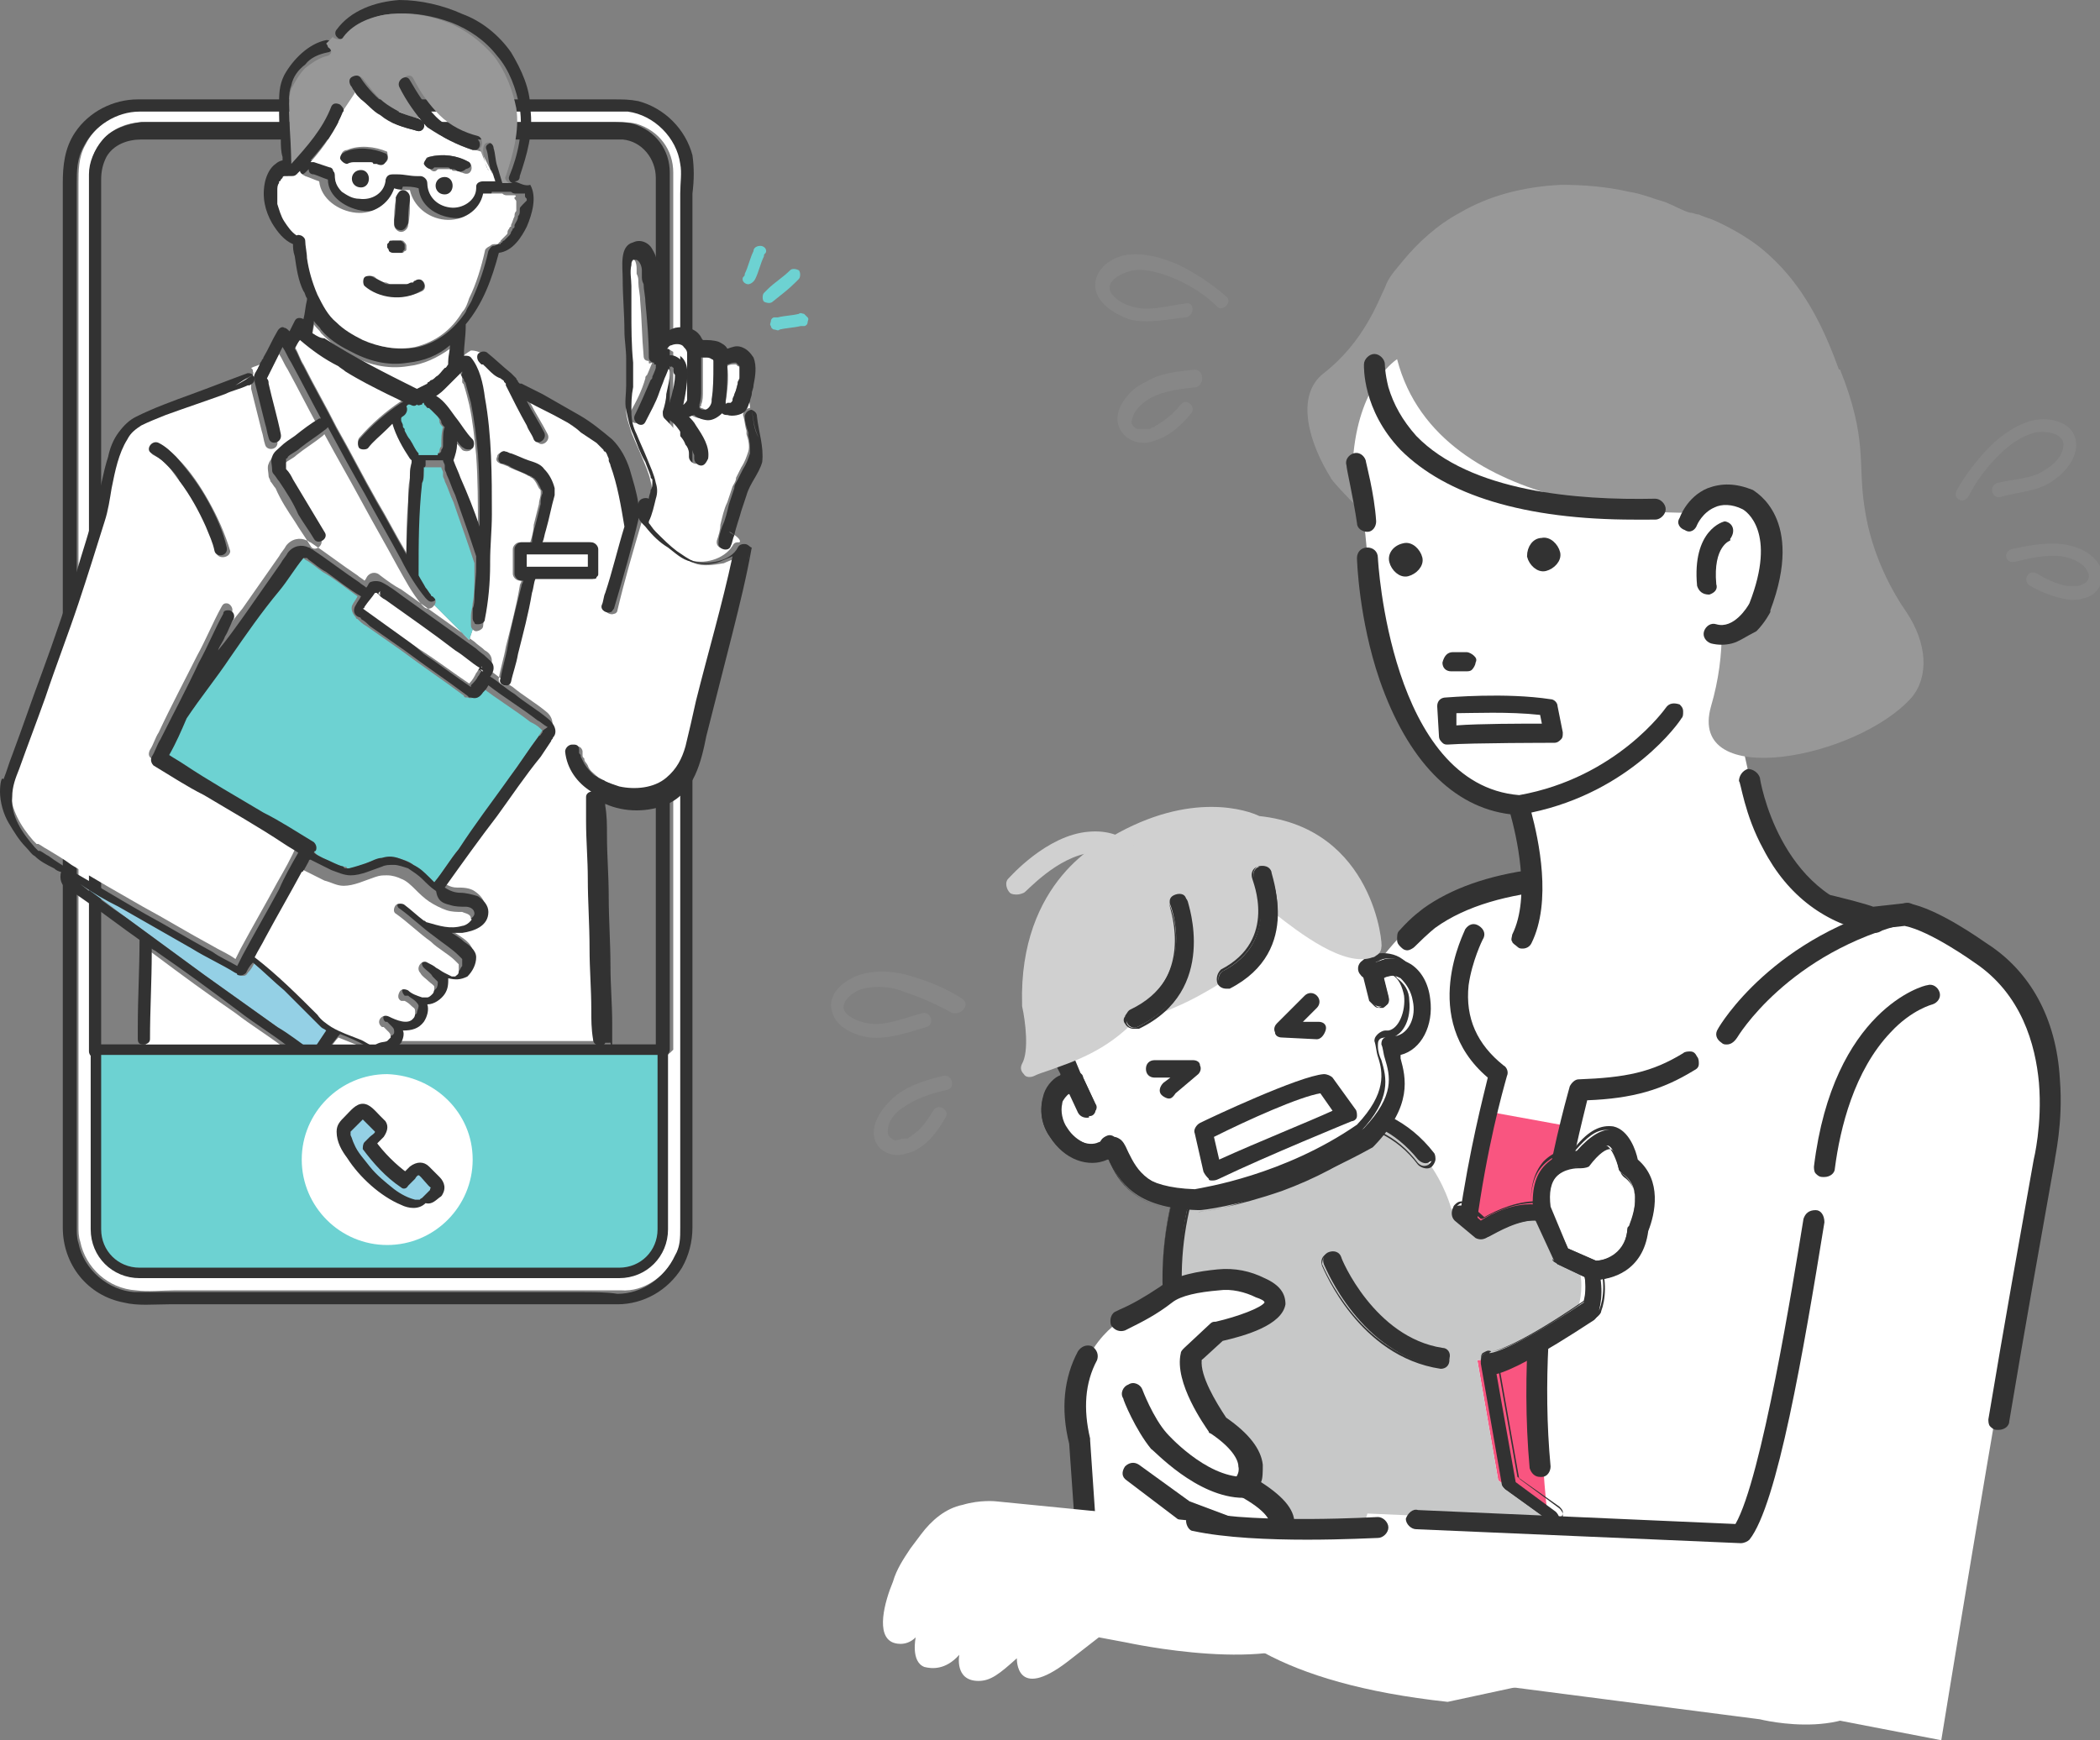 <?xml version="1.0" encoding="UTF-8"?>
<!-- Generator: Adobe Illustrator 27.9.0, SVG Export Plug-In . SVG Version: 6.00 Build 0)  -->
<svg xmlns="http://www.w3.org/2000/svg" xmlns:xlink="http://www.w3.org/1999/xlink" version="1.1" id="レイヤー_1" x="0px" y="0px" width="120.4px" height="99.8px" viewBox="0 0 120.4 99.8" style="enable-background:new 0 0 120.4 99.8;" xml:space="preserve">
<rect x="0" y="0" width="120.4" height="99.8" fill="#808080" stroke="none"/>
<style type="text/css">
	.st0{fill:#989898;}
	.st1{fill:#FFFFFF;}
	.st2{fill:#323232;}
	.st3{fill:#323232;stroke:#323232;stroke-width:0.3;stroke-miterlimit:10;}
	.st4{fill:#F95580;}
	.st5{fill:#C7C8C8;}
	.st6{fill:#D0D0D0;}
	.st7{fill:#221816;}
	.st8{fill:#878787;}
	.st9{fill:#6DD2D2;}
	.st10{fill:#94D0E5;}
	.st11{fill:#6DD2D2;stroke:#323232;stroke-width:0.6;stroke-miterlimit:10;}
</style>
<g>
	<path class="st0" d="M104.6,36.9c0.3-0.4,0.6-0.9,0.8-1.4c0.9-1.8,1.4-3.9,1.3-5.9c0-2.3,0-4.6-0.7-6.7c-1.1-3.5-2.4-6.6-5.2-8.8   c-0.8-0.6-1.7-1.1-2.6-1.5c-0.3-0.1-0.6-0.2-0.8-0.3c-0.2,0-0.3-0.1-0.5-0.1c-0.4-0.1-0.9-0.4-1.4-0.6c-0.7-0.2-1.4-0.5-2.1-0.6   c-1.3-0.3-2.6-0.4-3.9-0.4c-2.1,0.1-4.1,0.6-5.8,1.6c-1.3,0.7-2.4,1.7-3.3,2.8c-0.4,0.5-0.8,0.9-1,1.5c-0.4,0.8-1.2,3.1-3.5,4.9   c-1.7,1.3-0.8,4.1,0.4,6C76,27.4,93.3,46.4,104.6,36.9z"></path>
	<path class="st1" d="M113.3,54.5c0,0-2.7-2-4.3-2.3l-1.9,0.2c0,0-18-5.3-25.4,0c0,0-3.3,2-8.7,12.7c-1,2-1.4,5.8-3.8,8.2l4.4,15.4   l4,4.6l33.7,6.5c0,0,2.8-17.3,5.7-33.5C117,66.4,119.1,58.2,113.3,54.5z"></path>
	<path class="st2" d="M80.2,53.4c0.8-0.9,1.3-1.2,1.4-1.3c3.2-2.3,8.5-3,15.9-2.1c4.9,0.6,9.1,1.7,9.9,2l1.8-0.2c0.1,0,0.1,0,0.2,0   c1.7,0.3,4.2,2.1,4.5,2.3c2.5,1.6,4,4.3,4.2,7.8c0.2,2.5-0.3,4.5-0.3,4.7c-0.8,4.5-1.7,9.5-2.6,14.9c0,0.3-0.3,0.5-0.6,0.5   c0,0-0.1,0-0.1,0c-0.2,0-0.3-0.1-0.4-0.2c-0.1-0.1-0.1-0.3-0.1-0.4c0.9-5.4,1.8-10.4,2.6-14.9c0,0,0,0,0,0c0,0,0.5-2,0.3-4.4   c-0.2-2.2-1-5.1-3.7-6.9c0,0,0,0,0,0c0,0-2.5-1.8-4-2.1l-1.8,0.2c-0.1,0-0.2,0-0.2,0c-0.2-0.1-17.8-5.2-24.9-0.1c0,0,0,0,0,0   c0,0-0.4,0.3-1.2,1.1c-0.1,0.1-0.3,0.2-0.4,0.2h0c-0.2,0-0.3-0.1-0.4-0.2c-0.1-0.1-0.2-0.2-0.2-0.4C80.1,53.7,80.1,53.5,80.2,53.4z   "></path>
	<path class="st1" d="M87.5,52.6c1-3.1-0.4-6.5-0.4-6.5c-8-0.8-8.7-14.2-8.7-14.2c-0.3-3.5-0.8-5.9-0.8-5.9c0.4-4.1,2.5-5.4,2.5-5.4   c2.4,9.3,16.8,8.8,16.8,8.8l2.5,8c0,5.9,2,10.6,2,10.6c1.3,2.6,8.8,6.9,8.8,6.9c-4.8,1-9.9,8.5-9.9,8.5c-5.3,6.2-16.6,4.2-16.6,4.2   c-6.8-0.8-0.4-13.8-0.4-13.8L87.5,52.6z"></path>
	<path class="st3" d="M79.8,32.2c0.1,0.4,0.5,0.8,0.9,0.7c0.4-0.1,0.8-0.5,0.7-0.9c-0.1-0.4-0.5-0.8-0.9-0.7   C80,31.4,79.7,31.8,79.8,32.2z"></path>
	<path class="st3" d="M87.7,31.9c0.1,0.4,0.5,0.8,0.9,0.7c0.4-0.1,0.8-0.5,0.7-0.9c-0.1-0.4-0.5-0.8-0.9-0.7   C88,31,87.7,31.4,87.7,31.9z"></path>
	<path class="st2" d="M83.3,37.4L83.3,37.4l0.8,0c0.1,0,0.3,0.1,0.4,0.2c0.1,0.1,0.2,0.2,0.1,0.4c0,0.1-0.1,0.3-0.2,0.4   c-0.1,0.1-0.2,0.1-0.4,0.1h0l-0.8,0c-0.3,0-0.5-0.2-0.5-0.5C82.8,37.6,83,37.4,83.3,37.4z"></path>
	<g>
		<path class="st2" d="M78.4,31.4c0.3,0,0.6,0.2,0.6,0.6c0,0.1,0.7,13,8.1,13.6c5.6-1,8.4-5,8.4-5c0.2-0.3,0.5-0.3,0.8-0.2    c0.1,0.1,0.2,0.2,0.2,0.4c0,0.2,0,0.3-0.1,0.4c-0.1,0.2-2.9,4.2-8.6,5.4c0.4,1.5,1.2,5.1,0,7.5c-0.1,0.2-0.3,0.3-0.5,0.3    c-0.1,0-0.2,0-0.3-0.1c-0.1-0.1-0.3-0.2-0.3-0.3c-0.1-0.1,0-0.3,0-0.4c1.1-2.2,0.2-5.8-0.1-6.9c-3.3-0.4-5.9-3.1-7.5-7.7    c-1.2-3.5-1.3-6.9-1.3-7C77.8,31.7,78,31.4,78.4,31.4z"></path>
		<path class="st2" d="M77.6,26c0.3-0.1,0.6,0.1,0.7,0.4c0,0.1,0.5,1.9,0.6,3.5c0,0.3-0.2,0.6-0.5,0.6l0,0c-0.3,0-0.6-0.2-0.6-0.5    c-0.2-1.4-0.6-3.1-0.6-3.3C77.1,26.4,77.3,26.1,77.6,26z"></path>
	</g>
	<path class="st0" d="M89,18c0,0,12.6,10.6,9.1,22.5c-1.4,4.9,8.4,3,11.5-0.5c1-1.2,0.9-3.1-0.3-4.9c-0.7-1-2-3.2-2.4-6   c-0.4-2.5,0.2-3.9-1.4-7.9L89,18z"></path>
	<path class="st4" d="M90,64.6l-4.4-0.8c0,0-3.7,14.3-1.4,23.3l4.6,0.2C88.7,87.3,87.2,74.2,90,64.6z"></path>
	<path class="st2" d="M90,62.3c0.1-0.2,0.3-0.4,0.5-0.4c2.7-0.1,4.2-0.4,6-1.5c0.1-0.1,0.3-0.1,0.4-0.1c0.2,0,0.3,0.1,0.4,0.3   c0.1,0.1,0.1,0.3,0.1,0.4c0,0.2-0.1,0.3-0.3,0.4c-1.8,1.1-3.5,1.6-6.1,1.7c-0.5,2.1-3,11.4-2.1,21c0,0.3-0.2,0.6-0.5,0.6   c0,0,0,0-0.1,0c-0.3,0-0.5-0.2-0.6-0.5C86.7,73.1,90,62.4,90,62.3z"></path>
	<path class="st2" d="M85.3,61.8c-4-3.4-1.3-8.4-1.3-8.5c0.2-0.3,0.5-0.4,0.8-0.2c0.3,0.2,0.4,0.5,0.2,0.8c0,0-0.6,1.2-0.8,2.6   c-0.2,1.9,0.5,3.4,2,4.6c0.2,0.1,0.3,0.4,0.2,0.6c0,0.1-3.4,10.9-2,23.1c0,0.3-0.2,0.6-0.5,0.6c0,0,0,0-0.1,0   c-0.3,0-0.5-0.2-0.6-0.5C82.1,73.9,84.8,63.9,85.3,61.8z"></path>
	<g>
		<path class="st1" d="M101.4,29.2c0,0,1.7,7-4.5,7.6l-1.8-3.7C95.1,33.1,97.3,25.1,101.4,29.2z"></path>
		<g>
			<path class="st2" d="M99.3,36.9c-0.4,0.1-0.8,0.1-1.2,0c-0.3-0.1-0.5-0.4-0.4-0.7c0.1-0.3,0.4-0.5,0.7-0.4c1,0.3,1.8-1,1.9-1.2     c1.6-4.1-0.2-5.3-0.4-5.4c-0.6-0.3-1.2-0.3-1.6-0.1c-0.7,0.3-1,1-1,1c-0.1,0.3-0.4,0.5-0.7,0.3c-0.3-0.1-0.5-0.4-0.3-0.7     c0,0,0.4-1.2,1.6-1.7c0.8-0.3,1.6-0.3,2.6,0.1c0,0,0,0,0,0c0.1,0.1,3,1.6,1,6.9c0,0,0,0,0,0.1c0,0-0.3,0.6-0.8,1.1     C100.1,36.5,99.7,36.8,99.3,36.9z"></path>
			<path class="st2" d="M98,34.1C98,34.1,98,34.1,98,34.1c-0.4,0-0.6-0.2-0.7-0.5c-0.3-3.2,1.5-3.7,1.6-3.7l0,0     c0.5,0.1,0.6,0.6,0.3,1l0,0.1c0,0-1,0.3-0.8,2.5C98.5,33.8,98.3,34,98,34.1z"></path>
		</g>
	</g>
	<path class="st2" d="M93.7,29.8c-6.3,0-10.8-1.4-13.4-4c-2.2-2.3-2.1-4.8-2.1-4.9c0-0.3,0.3-0.6,0.6-0.6c0.3,0,0.6,0.3,0.6,0.6   c0,0,0,0.5,0.2,1.3c0.3,1,0.8,1.9,1.6,2.8c3.1,3.2,9.2,3.7,13.7,3.6c0.3,0,0.6,0.3,0.6,0.6c0,0.3-0.3,0.6-0.6,0.6   C94.5,29.8,94.1,29.8,93.7,29.8z"></path>
	<path class="st2" d="M107.5,53.5c0,0-0.1,0-0.1,0c-2.7-0.5-4.9-2.1-6.3-4.8c-1.1-2-1.3-3.9-1.4-3.9c0-0.3,0.2-0.6,0.5-0.7   c0.3,0,0.6,0.2,0.7,0.5c0,0.1,1.1,6.8,6.7,7.8c0.3,0.1,0.5,0.4,0.5,0.7C108,53.3,107.8,53.5,107.5,53.5z"></path>
	<path class="st2" d="M99,59.9c-0.1,0-0.2,0-0.3-0.1c-0.3-0.2-0.4-0.5-0.2-0.8c0.1-0.2,3.2-5.4,10.7-7.2c0.3-0.1,0.6,0.1,0.7,0.4   c0.1,0.3-0.1,0.6-0.4,0.7c-7,1.7-9.9,6.6-9.9,6.6C99.4,59.8,99.2,59.9,99,59.9z"></path>
	<path class="st1" d="M83.2,69.3c0,0-1.4-5.5-6.9-5.5l-6.2-0.3c0,0-3.4,4.5-2.9,11.2c0,0,0.9,6.5,0.7,10.5c0,0-4.3,10.3,15.1,12.4   l6.5-1.4l2.6-0.5c0,0,1.5-3.1-0.2-6.5l-6-4.3l-1.2-6.9c0,0,1,0.2,5.8-3.1c0,0,1.2-3.4-2.9-5.5c-1.5-0.2-3.3,1-3.3,1L83.2,69.3z"></path>
	<path class="st5" d="M83.2,69.3c0,0-1.4-5.5-6.9-5.5l-6.2-0.3c0,0-3.4,4.5-2.9,11.2c0,0,0.9,6.5,0.7,10.5c0,0-5.8,5.9,13.6,8l8,3   l2.6-0.5c0,0,1.5-3.1-0.2-6.5l-6-4.3l-1.2-6.9c0,0,1,0.2,5.8-3.1c0,0,1.2-3.4-2.9-5.5c-1.5-0.2-3.3,1-3.3,1L83.2,69.3z"></path>
	<g>
		<path class="st2" d="M82.1,66.1c-1.4-1.8-3.4-2.8-5.8-2.8L70.1,63c-0.2,0-0.3,0.1-0.4,0.2c-0.1,0.2-3.5,4.7-3,11.5c0,0,0,0,0,0    c0,0.1,0.8,6.4,0.7,10.3c-0.2,0.5-1.1,3.4,0.7,6.3l0.9-0.5c-1.7-2.8-0.6-5.5-0.6-5.6c0-0.1,0-0.1,0-0.2c0.2-3.9-0.6-10.1-0.7-10.6    c-0.4-5.6,2-9.7,2.6-10.6l6,0.3c0,0,0,0,0,0c2.1,0,3.7,0.8,5,2.4c0.2,0.2,0.5,0.3,0.7,0.1C82.3,66.6,82.3,66.3,82.1,66.1z"></path>
		<path class="st2" d="M68.1,91.4C68.1,91.4,68.1,91.4,68.1,91.4c-1.8-3-0.9-5.8-0.7-6.4c0.2-3.9-0.7-10.2-0.7-10.3l0,0    c-0.5-6.8,2.8-11.4,3-11.5c0.1-0.1,0.3-0.2,0.5-0.2l6.2,0.3c2.4,0,4.4,1,5.8,2.8c0.1,0.1,0.1,0.3,0.1,0.4c0,0.1-0.1,0.3-0.2,0.4    c-0.2,0.2-0.6,0.1-0.8-0.1c-1.2-1.6-2.9-2.4-5-2.4c0,0,0,0,0,0L70.4,64c-0.7,1.1-3,5.1-2.6,10.5c0,0.3,0.9,6.6,0.7,10.6    c0,0.1,0,0.1,0,0.2c0,0-1.1,2.7,0.6,5.5c0,0,0,0,0,0c0,0,0,0,0,0L68.1,91.4C68.1,91.4,68.1,91.4,68.1,91.4z M70.1,63    c-0.1,0-0.3,0.1-0.4,0.2c-0.1,0.2-3.5,4.7-3,11.5l0,0c0,0.1,0.8,6.5,0.7,10.3c0,0,0,0,0,0c-0.2,0.5-1.1,3.3,0.6,6.3l0.8-0.4    c-1.6-2.8-0.6-5.5-0.5-5.6c0,0,0-0.1,0-0.2c0.2-3.9-0.7-10.3-0.7-10.5C67.3,69,69.6,65,70.3,64c0,0,0,0,0,0l6,0.3c0,0,0,0,0,0    c2.1,0,3.8,0.8,5,2.4c0.2,0.2,0.4,0.2,0.6,0.1c0.1-0.1,0.2-0.2,0.2-0.3c0-0.1,0-0.2-0.1-0.3l0,0c-1.4-1.8-3.4-2.8-5.7-2.8L70.1,63    C70.1,63,70.1,63,70.1,63z"></path>
	</g>
	<g>
		<path class="st2" d="M89.1,87.3c-0.1,0-0.2,0-0.3-0.1l-2.5-1.8c-0.1-0.1-0.2-0.2-0.2-0.3l-1.2-6.9c0-0.2,0-0.4,0.1-0.5    c0.1-0.1,0.3-0.2,0.4-0.1c0.2,0,1.5-0.3,5.4-2.9c0.2-0.6,0.5-3.1-2.7-4.7c-1.1-0.1-2.4,0.7-2.9,1c-0.2,0.1-0.4,0.1-0.6,0l-1.2-1    c-0.2-0.2-0.2-0.5-0.1-0.7c0.2-0.2,0.5-0.2,0.7-0.1l0.9,0.8c0.6-0.4,2-1.1,3.3-0.9c0.1,0,0.1,0,0.2,0.1c3.6,1.8,3.7,4.8,3.2,6.2    c0,0.1-0.1,0.2-0.2,0.3c-3.2,2.1-4.8,2.9-5.6,3.1l1.1,6.2l2.3,1.7c0.2,0.2,0.3,0.5,0.1,0.7C89.4,87.2,89.2,87.3,89.1,87.3z"></path>
		<path class="st2" d="M89.1,87.3c-0.1,0-0.2,0-0.3-0.1l-2.5-1.8c-0.1-0.1-0.2-0.2-0.2-0.4l-1.2-6.9c0-0.2,0-0.4,0.1-0.5    c0.2-0.1,0.3-0.2,0.5-0.1c0.2,0,1.5-0.3,5.3-2.9c0.2-0.7,0.4-3.1-2.6-4.6c-1.1-0.1-2.4,0.7-2.8,0.9c-0.2,0.1-0.5,0.1-0.7,0l-1.2-1    c-0.2-0.2-0.3-0.6-0.1-0.8c0.1-0.1,0.2-0.2,0.4-0.2c0.1,0,0.3,0,0.4,0.1l0.9,0.8c0.7-0.4,2-1,3.3-0.9c0.1,0,0.1,0,0.2,0.1    c3.6,1.8,3.7,4.9,3.2,6.2c0,0.1-0.1,0.2-0.2,0.3c-3.1,2.1-4.7,2.9-5.6,3.1l1.1,6.2l2.3,1.7c0.1,0.1,0.2,0.2,0.2,0.4    c0,0.1,0,0.3-0.1,0.4C89.4,87.3,89.3,87.3,89.1,87.3z M85.3,77.6c-0.1,0-0.2,0-0.3,0.1c-0.1,0.1-0.1,0.3-0.1,0.4l1.2,6.9    c0,0.1,0.1,0.2,0.2,0.3l2.5,1.8c0.1,0.1,0.2,0.1,0.3,0.1c0.1,0,0.3-0.1,0.4-0.2c0.1-0.1,0.1-0.2,0.1-0.3c0-0.1-0.1-0.2-0.2-0.3    L87,84.7c0,0,0,0,0,0l-1.1-6.2c0,0,0-0.1,0-0.1c0.8-0.2,2.4-1,5.6-3.1c0.1-0.1,0.1-0.1,0.2-0.2c0.5-1.3,0.4-4.3-3.2-6.1    c0,0-0.1,0-0.2,0c-1.3-0.1-2.6,0.5-3.3,0.9c0,0,0,0-0.1,0l-0.9-0.8C84,69,83.9,68.9,83.8,69c-0.1,0-0.2,0.1-0.3,0.2    c-0.2,0.2-0.1,0.5,0,0.6l1.2,1c0.2,0.1,0.4,0.1,0.6,0c0.4-0.3,1.8-1,2.9-1c0,0,0,0,0,0c3.2,1.6,2.9,4.1,2.7,4.8c0,0,0,0,0,0    c-3.9,2.7-5.2,2.9-5.4,2.9c0,0,0,0,0,0C85.4,77.6,85.3,77.6,85.3,77.6z"></path>
	</g>
	<g>
		<path class="st2" d="M82.6,78.4C82.6,78.4,82.5,78.4,82.6,78.4c-4.6-0.7-6.6-5.7-6.7-5.9c-0.1-0.3,0-0.6,0.3-0.7    c0.3-0.1,0.6,0,0.7,0.3c0,0.1,1.9,4.6,5.8,5.2c0.3,0,0.5,0.3,0.4,0.6C83,78.2,82.8,78.4,82.6,78.4z"></path>
		<path class="st2" d="M82.6,78.5C82.6,78.5,82.5,78.5,82.6,78.5c-4.7-0.7-6.7-5.7-6.8-5.9c-0.1-0.3,0-0.6,0.3-0.7    c0.1-0.1,0.3-0.1,0.4,0c0.1,0.1,0.2,0.2,0.3,0.3c0,0,1.9,4.6,5.8,5.2c0.3,0,0.5,0.3,0.5,0.6C83.1,78.3,82.9,78.5,82.6,78.5z     M76.3,71.9c-0.1,0-0.1,0-0.2,0c-0.2,0.1-0.3,0.4-0.3,0.6c0.1,0.2,2.1,5.1,6.6,5.8c0.3,0,0.5-0.1,0.5-0.4c0-0.1,0-0.2-0.1-0.3    c-0.1-0.1-0.2-0.2-0.3-0.2c-4-0.6-5.9-5.2-5.9-5.3c0-0.1-0.1-0.2-0.2-0.2C76.5,71.9,76.4,71.9,76.3,71.9z"></path>
	</g>
	<g>
		<path class="st1" d="M78.3,65.1c2.5-2.6,1.3-4.1,1.2-5.3c0.1,0,0.3,0,0.4,0c0.9-0.2,1.5-1.4,1.3-2.6c-0.2-1.2-1.1-2.1-2-1.8    c-0.2,0.1-0.4,0.2-0.6,0.3l0,0c-2-8.9-10.9-7-12.3-6.3c-1.5,0.4-8.9,4.3-5.4,11.6l0.5,1.2c-0.2,0-0.4,0.1-0.6,0.2    c-0.8,0.5-1,1.7-0.3,2.7s1.9,1.5,2.7,1.1c0.1-0.1,0.2-0.2,0.3-0.3c0.7,0.9,0.8,3.1,5,3.2C68.7,69,73.8,68.4,78.3,65.1z"></path>
		<g>
			<g>
				<path class="st2" d="M79.3,57.7C79.3,57.7,79.3,57.8,79.3,57.7c-0.3,0.1-0.6-0.1-0.7-0.3l-0.4-1.6c-0.1-0.3,0.1-0.5,0.4-0.6      c0.3-0.1,0.5,0.1,0.6,0.4l0.4,1.6C79.7,57.4,79.6,57.7,79.3,57.7z"></path>
				<path class="st2" d="M79.1,57.8c-0.1,0-0.2,0-0.3-0.1c-0.1-0.1-0.2-0.2-0.3-0.3l-0.4-1.6c-0.1-0.3,0.1-0.6,0.4-0.7      c0.1,0,0.3,0,0.4,0.1c0.1,0.1,0.2,0.2,0.3,0.3l0.4,1.6c0.1,0.3-0.1,0.6-0.3,0.7l0,0c0,0,0,0-0.1,0      C79.2,57.8,79.2,57.8,79.1,57.8z M78.7,55.2c0,0-0.1,0-0.1,0c-0.2,0.1-0.4,0.3-0.3,0.6l0.4,1.6c0,0.1,0.1,0.2,0.2,0.3      c0.1,0.1,0.2,0.1,0.3,0c0,0,0,0,0,0l0,0c0.2-0.1,0.3-0.3,0.3-0.5l-0.4-1.6c0-0.1-0.1-0.2-0.2-0.3C78.9,55.2,78.8,55.2,78.7,55.2      z"></path>
			</g>
		</g>
		<g>
			<g>
				<path class="st2" d="M62.5,64c-0.2,0.1-0.5,0-0.6-0.2l-0.7-1.5c-0.1-0.2,0-0.6,0.2-0.7c0.3-0.1,0.6,0,0.7,0.2l0.7,1.5      C62.9,63.6,62.8,63.9,62.5,64C62.5,64,62.5,64,62.5,64z"></path>
				<path class="st2" d="M62.3,64.1c-0.2,0-0.4-0.1-0.5-0.3l-0.7-1.5c-0.1-0.3,0-0.6,0.3-0.8c0.1-0.1,0.3-0.1,0.4,0      c0.1,0,0.3,0.1,0.3,0.3l0.7,1.5c0.1,0.1,0.1,0.3,0,0.4c0,0.1-0.1,0.3-0.3,0.3c0,0,0,0-0.1,0l0,0C62.5,64.1,62.4,64.1,62.3,64.1z       M61.6,61.6c-0.1,0-0.1,0-0.2,0c-0.2,0.1-0.3,0.4-0.2,0.6l0.7,1.5c0.1,0.2,0.3,0.3,0.6,0.2l0,0c0,0,0,0,0,0      c0.1-0.1,0.2-0.1,0.2-0.3c0-0.1,0-0.2,0-0.3L62,61.9c-0.1-0.1-0.1-0.2-0.3-0.2C61.7,61.6,61.6,61.6,61.6,61.6z"></path>
			</g>
		</g>
	</g>
	<g>
		<path class="st2" d="M73.5,68.2c-2.6,1-4.6,1.2-4.7,1.2c0,0,0,0-0.1,0c-3.7-0.1-4.5-1.7-5.1-2.8c0,0,0-0.1-0.1-0.1    c-1.1,0.5-2.5,0-3.3-1.3c-0.5-0.7-0.6-1.5-0.4-2.2c0.1-0.5,0.5-1,0.9-1.2c0.1,0,0.1-0.1,0.2-0.1l-0.3-0.6c-0.1-0.3,0-0.6,0.3-0.7    c0.3-0.1,0.6,0,0.7,0.3l0.5,1.2c0.1,0.2,0.1,0.3,0,0.5c-0.1,0.1-0.2,0.2-0.4,0.2c-0.2,0-0.3,0-0.4,0.1c-0.3,0.1-0.4,0.4-0.4,0.6    c-0.1,0.4,0,1,0.3,1.4c0.5,0.8,1.5,1.2,2.1,0.9c0.1,0,0.1-0.1,0.2-0.2c0.1-0.1,0.2-0.2,0.4-0.2c0.1,0,0.3,0.1,0.4,0.2    c0.2,0.2,0.3,0.5,0.4,0.7c0.5,1,1.1,2.2,4.2,2.3c0.5-0.1,5.2-0.8,9.3-3.7c1.8-1.9,1.5-3,1.2-4c-0.1-0.3-0.1-0.6-0.2-0.8    c0-0.1,0-0.3,0.2-0.4c0.1-0.1,0.3-0.2,0.4-0.1c0.1,0,0.2,0,0.3,0c0.7-0.2,1.1-1.1,0.9-2c-0.1-0.6-0.4-1-0.7-1.3    c-0.2-0.1-0.4-0.2-0.7-0.1c-0.1,0-0.3,0.1-0.4,0.2c-0.2,0.2-0.5,0.1-0.7-0.1c-0.2-0.2-0.1-0.5,0.1-0.7c0.2-0.2,0.5-0.3,0.8-0.4    c0.5-0.1,1,0,1.5,0.3c0.6,0.4,1,1.1,1.1,2c0.2,1.5-0.5,2.9-1.7,3.2c0,0.1,0,0.1,0,0.2c0.3,1.1,0.7,2.7-1.5,5c0,0,0,0-0.1,0.1    C76.9,66.8,75.1,67.6,73.5,68.2z"></path>
		<path class="st2" d="M68.7,69.5L68.7,69.5c-3.7-0.1-4.6-1.8-5.1-2.9l0-0.1c-1.1,0.5-2.6-0.1-3.4-1.3c-0.5-0.7-0.6-1.6-0.4-2.3    c0.1-0.5,0.5-1,0.9-1.2c0,0,0.1,0,0.1-0.1l-0.3-0.6c-0.1-0.3,0-0.6,0.3-0.7c0.1-0.1,0.3-0.1,0.4,0c0.1,0.1,0.3,0.2,0.3,0.3    l0.5,1.2c0.1,0.2,0.1,0.4,0,0.5c-0.1,0.2-0.3,0.3-0.5,0.3c-0.1,0-0.3,0-0.4,0.1c-0.2,0.1-0.4,0.4-0.4,0.5c-0.1,0.4,0,0.9,0.3,1.4    c0.5,0.8,1.4,1.2,2,0.9c0.1,0,0.1-0.1,0.2-0.2c0.1-0.1,0.3-0.2,0.4-0.2c0.2,0,0.3,0.1,0.4,0.2c0.2,0.2,0.3,0.5,0.4,0.7    c0.5,1,1.1,2.1,4.1,2.2c0.5-0.1,5.1-0.8,9.3-3.7c1.7-1.8,1.5-3,1.2-3.9c-0.1-0.3-0.1-0.6-0.2-0.9c0-0.2,0.1-0.3,0.2-0.4    c0.1-0.1,0.3-0.2,0.4-0.2c0.1,0,0.2,0,0.2,0c0.6-0.1,1-1.1,0.9-2c-0.1-0.5-0.3-1-0.7-1.2c-0.1-0.1-0.4-0.2-0.6-0.1    c-0.1,0-0.2,0.1-0.4,0.2c-0.2,0.2-0.6,0.2-0.8-0.1c-0.2-0.2-0.2-0.6,0.1-0.8c0.2-0.2,0.5-0.3,0.8-0.4c0.5-0.1,1.1,0,1.5,0.3    c0.6,0.4,1,1.1,1.2,2c0.2,1.5-0.5,2.9-1.7,3.2c0,0,0,0.1,0,0.1c0.3,1.1,0.7,2.7-1.5,5c0,0,0,0-0.1,0.1c-1.5,1.1-3.3,2-5.2,2.7    l0-0.1l0,0.1C70.9,69.3,68.9,69.5,68.7,69.5C68.8,69.5,68.7,69.5,68.7,69.5z M63.6,66.5C63.6,66.5,63.6,66.5,63.6,66.5l0.1,0.2    c0.5,1.1,1.4,2.7,5,2.8c0,0,0,0,0.1,0c0.1,0,2.1-0.3,4.7-1.2c1.9-0.7,3.6-1.6,5.1-2.7c0,0,0,0,0.1-0.1c2.2-2.3,1.8-3.9,1.5-4.9    c0-0.1,0-0.1,0-0.2c0,0,0-0.1,0-0.1c1.1-0.3,1.9-1.7,1.6-3.1c-0.1-0.8-0.5-1.5-1.1-1.9c-0.4-0.3-1-0.4-1.4-0.3    c-0.3,0.1-0.5,0.2-0.8,0.4c-0.2,0.2-0.2,0.4-0.1,0.6c0.2,0.2,0.4,0.2,0.6,0.1c0.1-0.1,0.3-0.2,0.4-0.2c0.3-0.1,0.6,0,0.7,0.2    c0.4,0.3,0.7,0.7,0.7,1.3c0.1,1-0.3,1.9-1,2.1c-0.1,0-0.2,0-0.3,0c-0.1,0-0.3,0-0.4,0.1c-0.1,0.1-0.1,0.2-0.1,0.4    c0,0.3,0.1,0.6,0.2,0.8c0.3,1,0.6,2.2-1.2,4.1c-4.1,3-8.8,3.7-9.3,3.8c-3.1-0.1-3.7-1.3-4.2-2.3c-0.1-0.3-0.3-0.5-0.4-0.7    c-0.1-0.1-0.2-0.2-0.3-0.2c-0.1,0-0.3,0-0.4,0.1c-0.1,0.1-0.1,0.1-0.2,0.2c-0.6,0.3-1.6-0.1-2.1-0.9c-0.3-0.5-0.4-1-0.3-1.5    c0.1-0.2,0.2-0.4,0.4-0.6c0.1-0.1,0.3-0.1,0.4-0.1c0.2,0,0.3-0.1,0.4-0.2c0.1-0.1,0.1-0.3,0-0.4l-0.5-1.2c0-0.1-0.1-0.2-0.2-0.2    c-0.1,0-0.2,0-0.3,0c-0.2,0.1-0.3,0.4-0.2,0.6l0.3,0.6c0,0,0,0,0,0c0,0,0,0,0,0c-0.1,0-0.1,0-0.2,0.1c-0.4,0.2-0.8,0.7-0.9,1.2    c-0.2,0.7,0,1.5,0.4,2.2C61.1,66.4,62.5,67,63.6,66.5C63.6,66.5,63.6,66.5,63.6,66.5z"></path>
	</g>
	<path class="st6" d="M72.2,46.8c-0.6-0.3-3.9-1.5-8.5,1.2c-0.5,0.2-5.3,2.5-5.1,9.6c0,0,0,0.1,0,0.1c0.2,0.9,0.4,2.6,0,3.3   c-0.1,0.2-0.1,0.4,0.1,0.6c0.1,0.2,0.4,0.2,0.6,0.1c0.2-0.1,0.5-0.2,0.8-0.3c1.4-0.5,3.3-1.1,5-2.9l0.1,0c0,0,0.1,0,0.1,0   c0.1,0,1.9-0.5,3.8-1.6c2.2-1.2,3.5-2.8,4-4.5c1.4,1.1,4,3.1,5.6,2.5c0.1,0,0.2-0.1,0.2-0.1c0.2-0.1,0.3-0.3,0.3-0.5   C79.3,54.3,78.8,47.5,72.2,46.8z"></path>
	<g>
		<path class="st1" d="M90.6,66.5c0,0-2.6-0.2-2.3,2.9l1.2,2.6l1.9,0.9c0,0,2.2,0,2.4-2.3c0,0,1.2-2.4-0.5-3.6    C93.3,67,92.8,63.5,90.6,66.5z"></path>
		<g>
			<path class="st2" d="M91.4,73.4c-0.1,0-0.1,0-0.2,0l-1.9-0.9c-0.1-0.1-0.2-0.1-0.2-0.2l-1.2-2.6c0-0.1,0-0.1,0-0.2     c-0.1-1.2,0.1-2.1,0.7-2.7c0.6-0.6,1.4-0.8,1.8-0.8c0.8-0.9,1.5-1.3,2.1-1.2c0.9,0.2,1.2,1.4,1.3,1.9c1.4,1.1,1,3.1,0.6,4.1     C94.1,72.8,92.3,73.4,91.4,73.4z M89.9,71.6l1.6,0.7c0.4,0,1.7-0.2,1.8-1.8c0-0.1,0-0.1,0.1-0.2c0-0.1,1-2.1-0.4-3     c-0.1-0.1-0.2-0.2-0.2-0.3c-0.1-0.5-0.3-1.2-0.6-1.3c-0.2,0-0.6,0.2-1.2,1c-0.1,0.1-0.3,0.2-0.4,0.2c0,0-0.8,0-1.3,0.5     c-0.4,0.4-0.5,1-0.4,1.8L89.9,71.6z"></path>
			<path class="st2" d="M91.4,73.4c-0.1,0-0.2,0-0.2,0l-1.9-0.9c-0.1-0.1-0.2-0.2-0.3-0.3l-1.2-2.6c0-0.1,0-0.1,0-0.2     c-0.1-1.2,0.1-2.1,0.7-2.8c0.6-0.6,1.4-0.8,1.8-0.8c0.8-1,1.5-1.3,2.2-1.2c0.9,0.2,1.3,1.4,1.4,1.9c1.4,1.2,1,3.1,0.6,4.1     C94.2,72.9,92.4,73.4,91.4,73.4z M92.1,64.8c-0.6,0-1.1,0.4-1.8,1.2c0,0,0,0,0,0c-0.4,0-1.2,0.2-1.8,0.8     c-0.6,0.6-0.8,1.5-0.7,2.7c0,0,0,0.1,0,0.1l1.2,2.6c0,0.1,0.1,0.2,0.2,0.2l1.9,0.9c0.1,0,0.1,0,0.2,0c0.9,0,2.7-0.5,2.9-2.6     c0,0,0,0,0,0c0.4-1,0.8-2.9-0.5-4c0,0,0,0,0,0c-0.1-0.5-0.4-1.6-1.3-1.8C92.3,64.8,92.2,64.8,92.1,64.8z M91.5,72.4     C91.5,72.4,91.5,72.4,91.5,72.4l-1.7-0.7c0,0,0,0,0,0l-1.1-2.4c0,0,0,0,0,0c-0.1-0.8,0.1-1.5,0.4-1.9c0.5-0.5,1.2-0.5,1.3-0.5     c0.2,0,0.3-0.1,0.4-0.2c0.5-0.7,1-1.1,1.3-1c0.3,0.1,0.6,0.9,0.7,1.3c0,0.1,0.1,0.2,0.2,0.3c1.4,1,0.4,3,0.4,3.1     c0,0.1,0,0.1,0,0.2C93.3,72.2,91.9,72.4,91.5,72.4L91.5,72.4z M89.9,71.6l1.6,0.7c0.4,0,1.6-0.3,1.8-1.7c0-0.1,0-0.1,0.1-0.2     c0-0.1,1-2-0.3-2.9c-0.1-0.1-0.2-0.2-0.2-0.4c-0.1-0.5-0.3-1.2-0.6-1.2c-0.2,0-0.6,0.2-1.2,1C90.9,67,90.7,67,90.5,67     c-0.1,0-0.8,0-1.3,0.5c-0.4,0.4-0.5,1-0.4,1.8L89.9,71.6z"></path>
		</g>
	</g>
	<path class="st7" d="M77.6,89.5C77.6,89.5,77.5,89.5,77.6,89.5l-1.8-0.1c-0.3,0-0.5-0.3-0.5-0.5c0-0.3,0.3-0.5,0.5-0.5l1.8,0.1   c0.3,0,0.5,0.3,0.5,0.5C78.1,89.3,77.8,89.5,77.6,89.5z"></path>
	<g>
		<path class="st2" d="M70.5,56.6c-0.2,0.1-0.5,0-0.6-0.2c-0.1-0.2,0-0.6,0.2-0.7c3.3-1.7,1.9-5.1,1.8-5.3c-0.1-0.3,0-0.6,0.3-0.7    c0.3-0.1,0.6,0,0.7,0.3C72.8,50,74.7,54.4,70.5,56.6C70.5,56.6,70.5,56.6,70.5,56.6z"></path>
		<path class="st2" d="M70.3,56.7c-0.2,0-0.4-0.1-0.5-0.3c-0.1-0.3,0-0.6,0.2-0.8c3.3-1.7,1.8-5.1,1.8-5.2c-0.1-0.3,0-0.6,0.3-0.7    c0.3-0.1,0.6,0,0.7,0.3c0,0,2,4.5-2.3,6.7c0,0,0,0-0.1,0C70.4,56.7,70.4,56.7,70.3,56.7z M72.3,49.7c-0.1,0-0.1,0-0.2,0    c-0.2,0.1-0.3,0.4-0.2,0.6c0.1,0.1,1.6,3.6-1.8,5.4c-0.2,0.1-0.3,0.4-0.2,0.6c0.1,0.2,0.3,0.3,0.6,0.2l0,0c0,0,0,0,0,0    c4.1-2.2,2.2-6.5,2.2-6.5C72.7,49.8,72.5,49.7,72.3,49.7z"></path>
	</g>
	<g>
		<path class="st2" d="M65.2,58.9c-0.2,0.1-0.5,0-0.6-0.3c-0.1-0.3,0-0.6,0.2-0.7c3.8-1.8,2.4-5.8,2.3-6c-0.1-0.3,0-0.5,0.3-0.6    c0,0,0,0,0,0c0.3-0.1,0.6,0,0.6,0.3C68.1,51.7,69.8,56.7,65.2,58.9C65.2,58.9,65.2,58.9,65.2,58.9z"></path>
		<path class="st2" d="M65,59c-0.2,0-0.4-0.1-0.5-0.3c-0.1-0.1-0.1-0.3,0-0.4c0-0.1,0.2-0.3,0.3-0.3c3.7-1.8,2.3-5.8,2.3-5.9    c-0.1-0.3,0-0.6,0.3-0.7c0.3-0.1,0.6,0,0.7,0.3c0,0.1,1.8,5.1-2.8,7.3c0,0,0,0,0,0C65.2,59,65.1,59,65,59z M67.6,51.4    c-0.1,0-0.1,0-0.2,0c-0.2,0.1-0.4,0.3-0.3,0.6c0.1,0.2,1.5,4.2-2.3,6.1c-0.1,0.1-0.2,0.1-0.2,0.3c0,0.1,0,0.2,0,0.3    c0.1,0.2,0.3,0.3,0.6,0.2l0,0c0,0,0,0,0,0c4.5-2.2,2.8-7.1,2.8-7.2C68,51.5,67.8,51.4,67.6,51.4z"></path>
	</g>
	<g>
		<path class="st1" d="M64.3,75.7c0,0-3.5,2-2.4,7.1l0.3,4.4c0,0,0,2.4,2.7,3.9c0,0,6.9,1.3,4.9-1.3c0,0,4.2,1.7,2.9-1.2    c0,0,2.5-1-1.3-3.2c0,0,1.5-1.5-1.5-3.5c0,0-1.7-1.9-1.3-3.4l1.3-2c0,0,5.3-1.1,2.5-2.5c-0.7-0.4-1.6-0.5-2.4-0.5    c-0.9,0.1-2.2,0.3-3,0.9c-0.8,0.6-1.5,1-2.4,1.4L64.3,75.7z"></path>
		<path class="st2" d="M64.8,91.6c-0.1,0-0.1,0-0.2-0.1c-2.8-1.6-3-4.1-3-4.4l-0.3-4.3c-0.5-2-0.3-3.8,0.5-5.3    c0.2-0.3,0.5-0.4,0.8-0.3c0.3,0.2,0.4,0.5,0.3,0.8c-0.7,1.3-0.8,2.8-0.4,4.5c0,0,0,0.1,0,0.1l0.3,4.4c0,0,0,0,0,0    c0,0.1,0.1,2,2.3,3.3c2.2,0.4,4.2,0.4,4.5,0.1c0,0,0-0.2-0.3-0.5c-0.2-0.2-0.2-0.5,0-0.7c0.2-0.2,0.4-0.3,0.7-0.2    c1.1,0.5,2.2,0.5,2.3,0.4c0,0,0.1-0.2-0.2-0.8c-0.1-0.1-0.1-0.3,0-0.5c0.1-0.2,0.2-0.3,0.3-0.3c0.1,0,0.4-0.2,0.4-0.4    c0-0.1,0-0.7-1.9-1.7c-0.2-0.1-0.3-0.2-0.3-0.4c0-0.2,0-0.4,0.2-0.5c0,0,0.3-0.3,0.2-0.7c0-0.4-0.4-1.1-1.6-1.9    c-0.1,0-0.1-0.1-0.1-0.1c-0.2-0.3-2-2.8-1.6-4.5c0-0.1,0.1-0.2,0.2-0.3l1.5-1.4c0.1-0.1,0.2-0.1,0.3-0.1c1.3-0.3,2.6-0.8,2.8-1.1    c0-0.1-0.2-0.2-0.5-0.3c-0.6-0.3-1.4-0.5-2.1-0.4c-1.2,0.1-2.2,0.3-2.7,0.7c-0.9,0.7-1.7,1.1-2.5,1.5l-0.2,0.1    c-0.3,0.1-0.6,0-0.8-0.3c-0.1-0.3,0-0.7,0.3-0.8l0.2-0.1c0.7-0.3,1.4-0.7,2.3-1.3c0.9-0.7,2.3-0.9,3.3-1c1-0.1,1.9,0.1,2.7,0.5    c0.9,0.4,1.2,0.9,1.2,1.5c-0.2,1.2-2.3,1.8-3.6,2.1l-1.2,1.1c-0.1,0.9,0.8,2.4,1.4,3.3c1.3,0.9,2,1.8,2.1,2.7c0,0.4,0,0.8-0.1,1    c1.4,0.9,2,1.7,1.9,2.5c0,0.5-0.4,0.9-0.7,1.2c0.2,0.7,0.1,1.2-0.2,1.6c-0.5,0.6-1.6,0.5-2.4,0.3c0,0.2-0.1,0.4-0.2,0.5    C70.2,91.8,69.2,92,68,92C66.9,92,65.6,91.8,64.8,91.6z M64.9,91.1L64.9,91.1L64.9,91.1z"></path>
		<path class="st2" d="M71.3,85.9c0.3,0,0.6-0.3,0.6-0.6c0-0.3-0.3-0.6-0.6-0.6c-2.2,0-4.4-2.5-4.4-2.5c-0.8-0.9-1.4-2.5-1.4-2.5    c-0.1-0.3-0.5-0.5-0.8-0.3c-0.3,0.1-0.5,0.5-0.3,0.8c0,0.1,0.7,1.8,1.6,2.9C66.1,83.1,68.6,85.9,71.3,85.9z"></path>
		<path class="st2" d="M72.7,89.1c0.2,0,0.5-0.1,0.6-0.4c0.1-0.3,0-0.6-0.3-0.8l-4.8-1.8L65.3,84c-0.3-0.2-0.6-0.1-0.8,0.1    c-0.2,0.3-0.2,0.6,0.1,0.8l2.9,2.2c0,0,0.1,0.1,0.2,0.1l4.9,1.9C72.6,89.1,72.6,89.1,72.7,89.1z"></path>
	</g>
	<path class="st1" d="M51.2,90.7c0.2-0.7,0.6-1.3,1-1.9l0.6-0.8c0.6-0.8,1.4-1.5,2.4-1.7c1-0.3,1.9-0.2,1.9-0.2l11.1,1.1   c3.2,0.6,8.1,0.3,10,0.3c0.1-0.4,0.2-0.7,0.2-0.7l20.8,0.9c2-2.6,4.7-20.8,4.7-20.8c1-8.6,6-9.8,6-9.8l0.5,34.6l-2,4.7   c-1.6,3.7-7.5,2.2-7.5,2.2l-23.2-3c-0.2-0.5-0.3-1.1-0.4-1.8l-1.4-0.2c-2.6,2.5-11.3,0.6-11.3,0.6l-1.6-0.3l-1.8,1.4   c-3,2.3-2.9-0.2-2.9-0.2c-1,0.9-1.5,1.3-2.2,1.3c-1.4,0-1.1-1.5-1.1-1.5c-0.8,0.9-1.6,0.8-2,0.7c-0.8-0.3-0.5-1.7-0.5-1.7   c-0.6,0.6-1.3,0.3-1.3,0.3C50.2,93.8,50.7,91.9,51.2,90.7z"></path>
	<path class="st2" d="M81.3,86.6l18.2,0.8c1.5-2.6,3.3-13.8,3.9-17.5c0.1-0.3,0.3-0.5,0.7-0.5c0.3,0,0.5,0.3,0.5,0.7   c-1.2,7.4-2.7,16.2-4.3,18.2c-0.1,0.1-0.3,0.2-0.5,0.2l-18.6-0.8c-0.3,0-0.6-0.3-0.6-0.6C80.7,86.8,81,86.5,81.3,86.6z"></path>
	<path class="st2" d="M110.5,56.5c0.3-0.1,0.6,0.1,0.7,0.4c0.1,0.3-0.1,0.6-0.4,0.7c0,0-1.2,0.3-2.4,1.6c-2.1,2.2-2.9,5.5-3.2,7.8   c0,0.3-0.3,0.5-0.6,0.5c0,0,0,0-0.1,0c-0.2,0-0.3-0.1-0.4-0.2c-0.1-0.1-0.1-0.3-0.1-0.4C105.1,57.9,110.3,56.5,110.5,56.5z"></path>
	<path class="st2" d="M68,87.2c0.1-0.3,0.4-0.5,0.7-0.5c3.6,0.7,10.2,0.3,10.3,0.3c0.3,0,0.6,0.3,0.6,0.6c0,0.3-0.3,0.6-0.6,0.6h0   c-0.4,0-6.9,0.4-10.6-0.4C68.2,87.8,68,87.5,68,87.2z"></path>
	<g>
		<path class="st8" d="M70.3,17c-0.8-0.7-1.7-1.3-2.7-1.8c-0.9-0.4-1.9-0.7-2.9-0.6c-0.9,0.1-2,0.8-1.9,1.9c0.1,0.9,1.1,1.5,1.9,1.8    c1.1,0.3,2.2,0,3.3-0.1c0.5-0.1,0.5-0.9,0-0.8c-0.8,0.1-1.5,0.3-2.3,0.3c-0.7,0-1.6-0.3-2-0.9c-0.4-0.7,0.7-1.2,1.3-1.3    c0.8-0.1,1.7,0.2,2.4,0.5c0.9,0.4,1.7,0.9,2.4,1.6C70.1,17.9,70.7,17.3,70.3,17L70.3,17z"></path>
		<path class="st8" d="M68.5,21.2c-1,0.1-2,0.2-2.8,0.7c-0.7,0.3-1.4,1-1.6,1.8c-0.2,0.9,0.5,1.7,1.5,1.7c0.3,0,0.5-0.1,0.8-0.2    c0.8-0.3,1.4-0.9,1.9-1.5c0.3-0.4-0.3-0.9-0.6-0.5c-0.4,0.5-0.9,0.9-1.4,1.2c0,0-0.1,0-0.1,0.1c0.1,0,0,0-0.1,0    c-0.1,0-0.1,0.1-0.2,0.1c0,0-0.1,0-0.1,0c-0.1,0,0.1,0,0,0c0,0-0.1,0-0.1,0c-0.2,0-0.4,0-0.5,0c-0.2-0.1-0.4-0.3-0.3-0.5    c0.1-0.6,0.6-1,1.1-1.3c0.8-0.4,1.7-0.5,2.6-0.6C69.1,22,69,21.2,68.5,21.2L68.5,21.2z"></path>
	</g>
	<g>
		<path class="st8" d="M55.2,57.3c-0.9-0.6-1.9-1-2.9-1.3c-0.9-0.3-2-0.4-3-0.1c-0.9,0.3-1.9,1.1-1.6,2.1c0.2,0.9,1.3,1.4,2.2,1.5    c1.1,0.1,2.2-0.3,3.2-0.6c0.5-0.1,0.3-0.9-0.2-0.8c-0.8,0.2-1.5,0.5-2.3,0.6c-0.7,0.1-1.6-0.1-2.1-0.6c-0.5-0.6,0.5-1.3,1-1.4    c0.8-0.2,1.7-0.1,2.4,0.2c0.9,0.3,1.8,0.7,2.7,1.2C55.2,58.2,55.6,57.6,55.2,57.3L55.2,57.3z"></path>
		<path class="st8" d="M54.1,61.7c-0.9,0.2-1.9,0.5-2.7,1.1c-0.6,0.5-1.2,1.2-1.3,2c-0.1,1,0.8,1.6,1.7,1.4c0.3-0.1,0.5-0.1,0.8-0.3    c0.7-0.4,1.2-1.1,1.6-1.8c0.3-0.4-0.4-0.9-0.7-0.4c-0.3,0.5-0.7,1.1-1.2,1.4c0,0-0.1,0.1-0.1,0.1c0.1-0.1,0,0,0,0    c-0.1,0-0.1,0.1-0.2,0.1c0,0,0,0-0.1,0c0,0,0.1,0,0,0c0,0-0.1,0-0.1,0c-0.2,0-0.3,0.1-0.5,0.1c-0.2-0.1-0.4-0.2-0.4-0.5    c0-0.6,0.4-1.1,0.9-1.4c0.7-0.5,1.6-0.8,2.5-1C54.8,62.4,54.6,61.6,54.1,61.7L54.1,61.7z"></path>
	</g>
	<g>
		<path class="st8" d="M112.2,28.1c0.5-0.9,1.2-1.8,1.9-2.5c0.7-0.7,1.6-1.3,2.5-1.5c0.9-0.2,2.2,0.1,2.4,1.1    c0.2,0.9-0.5,1.8-1.2,2.3c-0.9,0.7-2.1,0.7-3.1,1c-0.5,0.1-0.7-0.6-0.2-0.8c0.8-0.2,1.5-0.2,2.3-0.5c0.6-0.3,1.4-0.8,1.5-1.6    c0.1-0.8-1.1-0.9-1.6-0.8c-0.8,0.2-1.5,0.7-2.1,1.3c-0.7,0.7-1.3,1.5-1.7,2.3C112.6,29,111.9,28.6,112.2,28.1L112.2,28.1z"></path>
		<path class="st8" d="M115.3,31.5c0.9-0.2,1.9-0.4,2.9-0.3c0.8,0.1,1.6,0.4,2.1,1.1c0.5,0.8,0.1,1.8-0.8,2    c-0.3,0.1-0.5,0.1-0.8,0.1c-0.8-0.1-1.6-0.4-2.3-0.8c-0.5-0.3-0.1-1,0.4-0.7c0.5,0.3,1.1,0.6,1.7,0.7c0,0,0.1,0,0.1,0    c-0.1,0,0,0,0.1,0c0.1,0,0.1,0,0.2,0c0,0,0.1,0,0.1,0c0.1,0-0.1,0,0,0c0,0,0.1,0,0.1,0c0.2,0,0.3-0.1,0.5-0.2    c0.2-0.2,0.2-0.4,0.1-0.6c-0.2-0.5-0.9-0.8-1.5-0.9c-0.9-0.1-1.8,0.1-2.6,0.3C115,32.4,114.8,31.7,115.3,31.5L115.3,31.5z"></path>
	</g>
	<path class="st6" d="M58.3,51.3c-0.1,0-0.3,0-0.4-0.1c-0.2-0.2-0.3-0.6-0.1-0.8c0.1-0.1,2.2-2.5,4.6-2.7c1.1-0.1,2,0.2,2.9,1   c0.2,0.2,0.3,0.6,0.1,0.8c-0.2,0.2-0.6,0.3-0.8,0.1c-0.6-0.5-1.3-0.8-2-0.7c-2,0.2-3.8,2.3-3.9,2.3C58.7,51.2,58.5,51.3,58.3,51.3z   "></path>
	<path class="st2" d="M83,42.7c-0.1,0-0.2,0-0.3-0.1c-0.1-0.1-0.2-0.2-0.2-0.4l-0.1-1.7c0-0.3,0.2-0.5,0.5-0.5c0.1,0,3.4-0.3,6,0.1   c0.2,0,0.4,0.2,0.4,0.4l0.3,1.5c0,0.2,0,0.3-0.1,0.4c-0.1,0.1-0.2,0.2-0.4,0.2C89,42.6,84.4,42.6,83,42.7C83,42.7,83,42.7,83,42.7z    M83.5,40.9l0,0.7c1.3-0.1,3.8-0.1,4.9-0.1L88.3,41C86.5,40.8,84.4,40.9,83.5,40.9z"></path>
	<path class="st2" d="M67,63c-0.1,0-0.3-0.1-0.4-0.2c-0.2-0.2-0.1-0.5,0.1-0.7l0.4-0.3h-0.9c-0.3,0-0.5-0.2-0.5-0.5   c0-0.3,0.2-0.5,0.5-0.5h2.2c0.2,0,0.4,0.1,0.4,0.3c0.1,0.2,0,0.4-0.1,0.5l-1.3,1.1C67.2,63,67.1,63,67,63z"></path>
	<path class="st2" d="M75.5,59.6C75.5,59.6,75.5,59.6,75.5,59.6l-2-0.1c-0.2,0-0.4-0.1-0.4-0.3c-0.1-0.2,0-0.4,0.1-0.5l1.6-1.6   c0.2-0.2,0.5-0.2,0.7,0c0.2,0.2,0.2,0.5,0,0.7l-0.8,0.8l0.9,0c0.3,0,0.5,0.2,0.4,0.5C75.9,59.4,75.7,59.6,75.5,59.6z"></path>
	<path class="st2" d="M69.5,67.7c-0.1,0-0.2,0-0.2-0.1c-0.1-0.1-0.2-0.2-0.3-0.4L68.5,65c-0.1-0.2,0.1-0.5,0.3-0.6   c0.6-0.3,5.7-2.7,7.1-2.8c0.2,0,0.4,0.1,0.5,0.2l1.3,1.8c0.1,0.1,0.1,0.3,0.1,0.4c0,0.2-0.2,0.3-0.3,0.3c0,0-4.9,2-7.6,3.3   C69.7,67.7,69.6,67.7,69.5,67.7z M69.6,65.2l0.3,1.3c2.2-1,5.2-2.2,6.5-2.8l-0.7-1C74.5,62.9,71.6,64.2,69.6,65.2z"></path>
</g>
<g>
	<path class="st1" d="M38.8,71.9c0.2-0.5,0.3-1.1,0.3-1.6c0-1.1,0-2.2,0-3.3c0-1.9,0-3.9,0-5.8c0-2.2,0-4.5,0-6.7c0-2.1,0-4.2,0-6.3   c0-1.4,0-2.9,0-4.3c0-0.4,0-0.8,0-1.2c0-1.2,0-2.3,0-3.5c0-2,0-4.1,0-6.1c0-2.3,0-4.5,0-6.8c0-1.8,0-3.6,0-5.5c0-0.8,0-1.5,0-2.3   c0-1.5,0-3,0-4.4c0-1,0-2.1,0-3.1c0-0.6,0-1.1,0-1.7c-0.2-1.6-1.5-2.8-3-3c-0.3,0-0.6,0-0.9,0c-1.2,0-2.4,0-3.6,0c-2,0-4,0-6,0   c-2.3,0-4.5,0-6.8,0c-2,0-4.1,0-6.1,0c-1.3,0-2.6,0-3.9,0c-0.2,0-0.4,0-0.7,0c-1.4,0-2.6,0.8-3.2,2c-0.4,0.7-0.4,1.5-0.4,2.2   c0,0.8,0,1.6,0,2.5c0,1.3,0,2.6,0,3.9c0,1.7,0,3.4,0,5.2c0,2,0,4,0,6c0,2.2,0,4.4,0,6.6c0,2.3,0,4.5,0,6.8c0,2.3,0,4.5,0,6.8   c0,2.1,0,4.3,0,6.4c0,1.9,0,3.8,0,5.7c0,1.6,0,3.1,0,4.7c0,1.1,0,2.3,0,3.4c0,0.6,0,1.2,0,1.8c0,0.3,0,0.6,0.1,0.9   c0.3,1.5,1.6,2.7,3.2,2.8c0.7,0.1,1.5,0,2.2,0c1.7,0,3.3,0,5,0c2.2,0,4.4,0,6.6,0c2.2,0,4.4,0,6.6,0c1.7,0,3.5,0,5.2,0   c0.7,0,1.5,0,2.2,0C36.9,74.1,38.2,73.2,38.8,71.9z M38,60.6c-1.3,0-2.6,0-3.9,0c-2.7,0-5.4,0-8.1,0c-3.1,0-6.3,0-9.4,0   c-2.6,0-5.2,0-7.8,0c-1.1,0-2.2,0-3.2,0c-0.2,0-0.4-0.2-0.4-0.4c0-0.1,0-0.2,0-0.3c0-0.7,0-1.4,0-2.1c0-1.3,0-2.6,0-3.9   c0-1.7,0-3.5,0-5.2c0-2,0-4.1,0-6.1c0-2.2,0-4.4,0-6.6c0-2.2,0-4.4,0-6.7c0-2.1,0-4.2,0-6.3c0-1.8,0-3.7,0-5.5c0-1.4,0-2.9,0-4.3   c0-0.9,0-1.8,0-2.7c0-0.2,0-0.4,0-0.6c0-0.7,0.2-1.4,0.8-2c0.6-0.6,1.4-0.9,2.3-0.9c0.3,0,0.6,0,1,0c1.4,0,2.8,0,4.3,0   c2,0,4.1,0,6.1,0c2.2,0,4.4,0,6.6,0c1.9,0,3.8,0,5.7,0c1.1,0,2.2,0,3.3,0c0.4,0,0.8,0,1.2,0.1c1.3,0.4,2.1,1.5,2.1,2.8   c0,1.7,0,3.3,0,5c0,1.4,0,2.9,0,4.3c0,0,0,0.1,0,0.1c0,0.8,0,1.5,0,2.3c0,1.5,0,3,0,4.5c0,1.9,0,3.8,0,5.7c0,2,0,3.9,0,5.9   c0,1.7,0,3.4,0,5.1c0,1.1,0,2.2,0,3.3c0,0.4,0,0.7,0,1.1c0,1.4,0,2.9,0,4.3c0,1.9,0,3.8,0,5.8c0,1,0,1.9,0,2.9   C38.4,60.4,38.2,60.6,38,60.6C38,60.6,38,60.6,38,60.6z"></path>
	<path class="st2" d="M39.7,8.9c-0.4-1.5-1.6-2.7-3.1-3.1c-0.5-0.1-0.9-0.1-1.4-0.1c-1.2,0-2.3,0-3.5,0c-2,0-4,0-6,0   c-2.3,0-4.6,0-6.9,0c-2.1,0-4.1,0-6.2,0c-1.3,0-2.7,0-4,0c-0.2,0-0.4,0-0.7,0c-1.4,0-2.8,0.7-3.6,1.9c-0.6,0.9-0.7,1.9-0.7,2.9   c0,0.8,0,1.6,0,2.4c0,1.3,0,2.6,0,3.9c0,1.7,0,3.4,0,5.1c0,2,0,4,0,6.1c0,2.2,0,4.4,0,6.6c0,2.3,0,4.6,0,6.9c0,2.3,0,4.6,0,6.8   c0,2.2,0,4.3,0,6.5c0,1.9,0,3.8,0,5.8c0,1.6,0,3.2,0,4.7c0,1.1,0,2.3,0,3.4c0,0.6,0,1.1,0,1.7c0,2.1,1.4,3.9,3.5,4.3   c0.8,0.2,1.7,0.1,2.6,0.1c1.7,0,3.3,0,5,0c2.2,0,4.4,0,6.6,0c2.2,0,4.5,0,6.7,0c1.7,0,3.5,0,5.2,0c0.7,0,1.5,0,2.2,0   c1.5,0,2.9-0.8,3.7-2.1c0.4-0.7,0.6-1.5,0.6-2.3c0-1,0-2,0-3c0-1.9,0-3.8,0-5.7c0-2.3,0-4.6,0-6.8c0-2.1,0-4.3,0-6.4   c0-1.5,0-3,0-4.4c0-0.4,0-0.9,0-1.3c0-1.1,0-2.3,0-3.4c0-2,0-4.1,0-6.1c0-2.3,0-4.5,0-6.8c0-1.8,0-3.7,0-5.5c0-0.7,0-1.4,0-2.2   c0-1.6,0-3.2,0-4.7c0-1,0-2,0-3C39.8,10.3,39.8,9.6,39.7,8.9z M33.3,74.1c-1.7,0-3.5,0-5.2,0c-2.2,0-4.4,0-6.6,0   c-2.2,0-4.4,0-6.6,0c-1.7,0-3.3,0-5,0c-0.7,0-1.5,0-2.2,0c-1.5-0.1-2.9-1.3-3.2-2.8c-0.1-0.3-0.1-0.6-0.1-0.9c0-0.6,0-1.2,0-1.8   c0-1.1,0-2.3,0-3.4c0-1.6,0-3.1,0-4.7c0-1.9,0-3.8,0-5.7c0-2.1,0-4.3,0-6.4c0-2.3,0-4.5,0-6.8c0-2.3,0-4.5,0-6.8c0-2.2,0-4.4,0-6.6   c0-2,0-4,0-6c0-1.7,0-3.4,0-5.2c0-1.3,0-2.6,0-3.9c0-0.8,0-1.6,0-2.5c0-0.8,0-1.5,0.4-2.2c0.6-1.2,1.9-2,3.2-2c0.2,0,0.4,0,0.7,0   c1.3,0,2.6,0,3.9,0c2,0,4.1,0,6.1,0c2.3,0,4.5,0,6.8,0c2,0,4,0,6,0c1.2,0,2.4,0,3.6,0c0.3,0,0.6,0,0.9,0c1.5,0.2,2.8,1.5,3,3   c0.1,0.5,0,1.1,0,1.7c0,1,0,2.1,0,3.1c0,1.5,0,3,0,4.4c0,0.8,0,1.5,0,2.3c0,1.8,0,3.6,0,5.5c0,2.3,0,4.5,0,6.8c0,2,0,4.1,0,6.1   c0,1.2,0,2.3,0,3.5c0,0.4,0,0.8,0,1.2c0,1.4,0,2.9,0,4.3c0,2.1,0,4.2,0,6.3c0,2.2,0,4.5,0,6.7c0,1.9,0,3.9,0,5.8c0,1.1,0,2.2,0,3.3   c0,0.6,0,1.1-0.3,1.6c-0.6,1.3-1.9,2.2-3.3,2.2C34.8,74.1,34,74.1,33.3,74.1z"></path>
	<path class="st2" d="M38.4,60.2c0-1,0-1.9,0-2.9c0-1.9,0-3.8,0-5.8c0-1.4,0-2.9,0-4.3c0-0.4,0-0.7,0-1.1c0-1.1,0-2.2,0-3.3   c0-1.7,0-3.4,0-5.1c0-2,0-3.9,0-5.9c0-1.9,0-3.8,0-5.7c0-1.5,0-3,0-4.5c0-0.8,0-1.5,0-2.3c0,0,0-0.1,0-0.1c0-1.4,0-2.9,0-4.3   c0-1.7,0-3.3,0-5c0-1.3-0.8-2.4-2.1-2.8c-0.4-0.1-0.8-0.1-1.2-0.1c-1.1,0-2.2,0-3.3,0c-1.9,0-3.8,0-5.7,0c-2.2,0-4.4,0-6.6,0   c-2,0-4.1,0-6.1,0c-1.4,0-2.8,0-4.3,0c-0.3,0-0.6,0-1,0C7.3,7.1,6.4,7.4,5.9,8c-0.5,0.6-0.8,1.3-0.8,2c0,0.2,0,0.4,0,0.6   c0,0.9,0,1.8,0,2.7c0,1.4,0,2.9,0,4.3c0,1.8,0,3.7,0,5.5c0,2.1,0,4.2,0,6.3c0,2.2,0,4.4,0,6.7c0,2.2,0,4.4,0,6.6c0,2,0,4.1,0,6.1   c0,1.7,0,3.5,0,5.2c0,1.3,0,2.6,0,3.9c0,0.7,0,1.4,0,2.1c0,0.1,0,0.2,0,0.3c0,0.2,0.2,0.4,0.4,0.4c1.1,0,2.2,0,3.2,0   c2.6,0,5.2,0,7.8,0c3.1,0,6.3,0,9.4,0c2.7,0,5.4,0,8.1,0c1.3,0,2.6,0,3.9,0c0,0,0,0,0.1,0C38.2,60.6,38.4,60.4,38.4,60.2z    M34.8,59.9c-2.6,0-5.2,0-7.8,0c-3.1,0-6.3,0-9.4,0c-2.7,0-5.4,0-8.1,0c-0.9,0-1.8,0-2.7,0c-0.3,0-0.7,0-1,0c0-0.2,0-0.5,0-0.7   c0-1,0-2,0-3c0-1.5,0-3,0-4.5c0-1.9,0-3.8,0-5.7c0-2.1,0-4.2,0-6.3c0-2.2,0-4.4,0-6.6c0-2.2,0-4.3,0-6.5c0-2,0-3.9,0-5.9   c0-1.7,0-3.3,0-5c0-1.2,0-2.4,0-3.6c0-0.6,0-1.2,0-1.8c0-0.5,0.1-0.9,0.3-1.3c0.4-0.7,1.2-1,2-1c0.9,0,1.8,0,2.8,0   c1.8,0,3.5,0,5.3,0c2.2,0,4.3,0,6.5,0c2.1,0,4.2,0,6.3,0c1.6,0,3.2,0,4.7,0c0.5,0,0.9,0,1.3,0c0.2,0,0.5,0,0.7,0   c1.1,0.1,1.9,1.1,1.9,2.2c0,0.6,0,1.3,0,1.9c0,2,0,4.1,0,6.1c0,0.4,0,0.8,0,1.2c0,0.5,0,1,0,1.6c0,1.3,0,2.7,0,4c0,1.8,0,3.7,0,5.5   c0,2,0,4,0,5.9c0,1.8,0,3.6,0,5.4c0,1.3,0,2.6,0,3.9c0,0.4,0,0.9,0,1.3c0,1.1,0,2.2,0,3.3c0,1.9,0,3.9,0,5.8c0,1.3,0,2.5,0,3.8   C36.7,59.9,35.8,59.9,34.8,59.9z"></path>
</g>
<g>
	<path class="st1" d="M26.4,21.4C26.4,21.4,26.3,21.4,26.4,21.4c-0.3,0.3-0.6,0.6-0.9,0.9c-0.2,0.2-0.4,0.3-0.6,0.5   c0.4,0.3,0.8,0.7,1.1,1.2c0.3,0.4,0.6,0.9,1,1.3c0.1,0.1,0.1,0.4,0,0.5c-0.1,0.1-0.4,0.1-0.5,0c-0.1-0.1-0.2-0.3-0.4-0.4   c0,0.1,0,0.1,0,0.2c0,0.3-0.1,0.6-0.2,0.9c0,0,0,0,0,0c0.2,0.3,0.3,0.7,0.4,1c0.4,0.9,0.7,1.9,1.1,2.8c0-1.4,0-2.8-0.1-4.2   c-0.1-1-0.2-2-0.4-2.9c-0.1-0.4-0.2-0.8-0.3-1.1c0-0.1-0.1-0.1-0.1-0.2c0,0,0-0.1,0-0.1c0,0,0-0.1,0-0.1   C26.5,21.6,26.4,21.5,26.4,21.4C26.4,21.4,26.4,21.4,26.4,21.4z"></path>
	<path class="st1" d="M23.9,22.5c0.2-0.1,0.4-0.2,0.6-0.3c0,0,0.1,0,0.1-0.1c0,0,0,0,0,0c0,0,0.1-0.1,0.1-0.1   c0.1-0.1,0.2-0.2,0.3-0.2c0.2-0.2,0.4-0.3,0.5-0.5c0.1-0.1,0.1-0.2,0.2-0.2c0-0.1,0-0.2,0-0.2c0-0.3,0.1-0.6,0.1-0.9   c-0.7,0.5-1.5,0.9-2.4,1c-1.2,0.2-2.4-0.1-3.4-0.7c-0.6-0.3-1.1-0.7-1.6-1.2c-0.1-0.2-0.3-0.3-0.4-0.5c0,0.2-0.1,0.5-0.1,0.7   c0.2,0.2,0.5,0.3,0.7,0.5C20.3,20.7,22.1,21.6,23.9,22.5C23.9,22.5,23.9,22.5,23.9,22.5z"></path>
	<path class="st1" d="M26.3,21.3C26.3,21.3,26.3,21.4,26.3,21.3C26.3,21.4,26.3,21.3,26.3,21.3L26.3,21.3z"></path>
	<path class="st1" d="M39.1,20.5c0.2,0.2,0.3,0.5,0.3,0.8c0,0.5-0.1,1.1-0.2,1.6c0,0.1-0.1,0.2-0.1,0.3c0,0,0.1,0,0.1,0c0,0,0,0,0,0   c0,0,0,0,0,0c0,0,0,0,0.1-0.1c0,0,0.1-0.1,0.1-0.2c0-0.1,0-0.2,0-0.3c0-0.6,0-1.1,0-1.7c0-0.3,0-0.6,0-0.8c0-0.2-0.1-0.3-0.2-0.4   c-0.2-0.1-0.5-0.2-0.7-0.1c-0.2,0.1-0.2,0.2-0.3,0.3c-0.1,0.1-0.1,0.2-0.2,0.3c0.1-0.1,0.2-0.2,0.3-0.2   C38.6,20.2,38.9,20.3,39.1,20.5z"></path>
	<path class="st1" d="M31.2,28.1C31.2,28.1,31.2,28.1,31.2,28.1C31.2,28.2,31.2,28.2,31.2,28.1C31.2,28.1,31.2,28.1,31.2,28.1z"></path>
	<path class="st1" d="M22.2,22.5c-0.8-0.4-1.6-0.8-2.4-1.3c-0.1-0.1-0.3-0.2-0.4-0.3c-0.8-0.5-1.5-0.9-2.2-1.5   c-0.1,0.2-0.2,0.4-0.3,0.5c0,0,0,0,0,0c0,0,0,0,0,0c0.2,0.3,0.3,0.7,0.5,1c0.6,1.2,1.3,2.4,1.9,3.6c0.8,1.4,1.5,2.8,2.3,4.2   c0.6,1,1.1,2,1.7,3c0-1,0-1.9,0.1-2.9c0-0.5,0-0.9,0.1-1.4c0-0.3,0-0.6,0.1-0.9c0,0,0-0.1,0-0.1c0,0,0-0.1,0-0.1c0,0,0,0-0.1-0.1   c-0.4-0.6-0.8-1.3-1-2c-0.1,0.1-0.2,0.2-0.3,0.3c-0.4,0.3-0.8,0.7-1.1,1.1c-0.1,0.1-0.4,0.1-0.5,0c-0.1-0.1-0.1-0.4,0-0.5   c0.7-0.8,1.5-1.5,2.4-2.1c0.1-0.1,0.3,0,0.5,0.1l0.1-0.1C23.1,22.9,22.6,22.7,22.2,22.5z"></path>
	<path class="st1" d="M40.2,23.4c0.1,0,0.2,0.1,0.3,0.1c0.2,0,0.4-0.3,0.4-0.5c0,0,0-0.1,0-0.1c0.1-0.6,0.1-1.3,0.1-1.9   c0-0.1,0-0.1,0-0.2c0-0.1,0-0.1,0-0.1c0,0,0,0,0,0c0,0,0,0,0,0c0,0,0,0,0,0c0,0-0.1,0-0.1-0.1c0,0-0.2-0.1-0.3-0.1   c-0.1,0-0.1,0-0.2,0c0,0,0,0-0.1,0h0c0,0.3,0,0.5,0,0.8c0,0.4,0,0.8,0,1.1c0,0.3,0,0.6-0.1,0.8c0,0,0,0,0,0.1c0,0,0,0,0,0   C40.1,23.3,40.1,23.3,40.2,23.4z"></path>
	<path class="st1" d="M19.4,59.5c-0.2,0.2-0.3,0.4-0.5,0.6h2C20.4,59.9,19.9,59.7,19.4,59.5C19.4,59.5,19.4,59.5,19.4,59.5z"></path>
	<path class="st1" d="M41.6,23.1C41.6,23.1,41.6,23.1,41.6,23.1C41.6,23.1,41.6,23.1,41.6,23.1C41.6,23.2,41.6,23.2,41.6,23.1   C41.6,23.2,41.6,23.2,41.6,23.1C41.6,23.2,41.6,23.2,41.6,23.1c0.1,0.1,0.1,0.1,0.1,0.1c0,0,0,0,0,0c0,0,0,0,0,0c0,0,0.1,0,0.1,0   c0,0,0,0,0,0c0,0,0.1,0,0.1,0c0,0,0,0,0,0c0,0,0,0,0,0c0,0,0,0,0,0c0-0.1,0-0.1,0.1-0.2c0-0.1,0.1-0.2,0.1-0.3   c0.1-0.2,0.1-0.5,0.2-0.7c0-0.1,0-0.2,0.1-0.3c0,0,0,0,0-0.1c0,0,0,0,0,0c0,0,0,0,0,0c0,0,0-0.1,0-0.1c0,0,0-0.1,0-0.1c0,0,0,0,0,0   c0,0,0,0,0-0.1c0,0,0-0.1,0-0.1c0,0,0-0.1,0-0.1c0,0,0-0.1-0.1-0.1c0,0,0,0-0.1-0.1c0,0,0,0,0,0c0,0,0,0,0,0c0,0,0,0,0,0   c0,0,0,0,0,0c0,0-0.1,0-0.1,0c-0.1,0-0.3,0-0.4,0.1c0,0,0,0,0,0c0.1,0.7,0,1.4-0.1,2.1c0,0,0,0,0,0C41.6,23,41.6,23,41.6,23.1   C41.6,23.1,41.6,23.1,41.6,23.1C41.6,23.1,41.6,23.1,41.6,23.1C41.6,23.1,41.6,23.1,41.6,23.1z"></path>
	<path class="st1" d="M42,23.2L42,23.2C42,23.2,42,23.2,42,23.2z"></path>
	<path class="st1" d="M41.9,23.2C41.9,23.2,41.9,23.2,41.9,23.2L41.9,23.2z"></path>
	<path class="st1" d="M16.3,60.1c-0.9-0.7-1.9-1.3-2.8-2c-1.6-1.1-3.1-2.2-4.7-3.4c-0.1-0.1-0.2-0.1-0.3-0.2c0,0.1,0,0.1,0,0.2   c0,1.7-0.1,3.3-0.1,5c0,0.3-0.2,0.4-0.4,0.3v0H16.3z"></path>
	<path class="st1" d="M26.5,20.5L26.5,20.5L26.5,20.5c0,0.1,0,0.1,0,0.2c0,0,0,0,0,0.1c0.1,0,0.3,0,0.4,0.1c0.5,0.7,0.7,1.5,0.8,2.3   c0.4,2.2,0.5,4.5,0.4,6.7c0,0.9,0,1.8-0.1,2.7l0,0.1l0,0.1c-0.1,1.1-0.2,2.1-0.3,3.1c0,0.2-0.3,0.3-0.4,0.3c-0.1,0-0.2-0.1-0.2-0.1   l-0.2,0.6l-2-2c-0.1,0.2-0.4,0.3-0.6,0.1c0,0-0.1-0.1-0.1-0.1c-0.6-0.7-1-1.5-1.4-2.2c-0.7-1.3-1.4-2.5-2.1-3.8   c-0.7-1.3-1.4-2.5-2.1-3.8c0,0-0.1,0.1-0.1,0.1c-0.5,0.4-1,0.7-1.5,1.1c-0.2,0.2-0.5,0.3-0.7,0.5c0,0-0.1,0-0.1,0.1c0,0,0,0,0,0   c0,0,0,0,0,0c0,0,0,0,0,0.1c0,0,0,0,0,0c0,0,0,0,0,0c0,0,0,0,0,0.1c0,0,0,0.1,0,0.1c0,0,0,0.1,0,0.1c0,0,0,0,0,0c0,0,0,0.1,0,0.1   c0,0,0,0,0,0c0,0,0,0.1,0,0.1c0.1,0.2,0.2,0.4,0.4,0.6c0.6,1,1.2,2,1.8,3c0.2,0.4-0.4,0.8-0.6,0.4c-0.3-0.5-0.6-0.9-0.9-1.4   c-0.4-0.6-0.8-1.2-1.1-1.9c-0.1-0.1-0.2-0.3-0.3-0.4c0-0.1-0.1-0.2-0.1-0.3c0-0.2-0.1-0.5,0-0.7c0.1-0.3,0.3-0.4,0.5-0.6   c0.3-0.2,0.6-0.4,0.8-0.6c0.5-0.3,0.9-0.6,1.4-1c0,0,0.1,0,0.1,0c-0.6-1.1-1.1-2.1-1.7-3.2c-0.2-0.3-0.3-0.6-0.5-0.9   c-0.3,0.6-0.6,1.2-0.9,1.8c0,0.1,0,0.2,0.1,0.3c0.2,1,0.5,2,0.7,2.9c0.1,0.5-0.6,0.6-0.7,0.2c-0.1-0.3-0.1-0.5-0.2-0.8   c-0.2-0.8-0.4-1.6-0.6-2.4c0-0.1,0-0.1,0-0.2c0-0.2,0.1-0.4,0.2-0.6c0.1-0.1,0.1-0.2,0.2-0.4c0-0.1,0.1-0.1,0.1-0.2   c-0.2,0.1-0.3,0.1-0.5,0.2c0.1,0.1,0.1,0.1,0.1,0.2c0.1,0.2-0.1,0.4-0.3,0.4c0,0-0.1,0-0.1,0c-0.4,0.2-0.9,0.3-1.3,0.5   c-1.1,0.4-2.3,0.8-3.4,1.2c-0.5,0.2-0.9,0.4-1.4,0.6c-0.4,0.2-0.6,0.4-0.8,0.8c-0.5,0.8-0.7,1.9-0.9,2.8c-0.1,0.6-0.3,1.3-0.4,1.9   c-0.4,1.6-1,3.1-1.5,4.7c-0.6,1.8-1.2,3.6-1.9,5.4c-0.5,1.4-1,2.7-1.5,4.1c-0.2,0.5-0.4,1.1-0.4,1.6c0,1.1,0.6,2.1,1.3,2.9   c0.1,0.1,0.2,0.2,0.2,0.2c0,0,0,0,0.1,0c0,0,0,0,0,0c0.2,0.1,0.3,0.2,0.5,0.3c0.5,0.3,1,0.6,1.4,0.9c1.3,0.8,2.7,1.6,4.1,2.4   c1.3,0.7,2.6,1.5,3.9,2.2c0.5,0.3,1,0.5,1.4,0.8c0.1-0.2,0.2-0.4,0.3-0.6c0.7-1.3,1.4-2.5,2.1-3.8c0.4-0.7,0.8-1.4,1.1-2.1   c-0.3-0.2-0.5-0.3-0.8-0.5c-1.5-0.9-3.1-1.8-4.6-2.8c-1-0.6-1.9-1.2-2.9-1.7c-0.2-0.1-0.2-0.3-0.1-0.5c0.2-0.3,0.3-0.7,0.5-1   c0.7-1.5,1.5-3,2.2-4.4c0.5-0.9,0.9-1.9,1.4-2.8c0.1-0.2,0.2-0.2,0.3-0.2c0.2,0,0.4,0.3,0.3,0.5c-0.2,0.3-0.3,0.7-0.5,1   c-0.1,0.3-0.3,0.5-0.4,0.8c0.5-0.7,1-1.4,1.5-2c0.7-1,1.4-2,2.1-3c0.1-0.2,0.3-0.4,0.4-0.6c0.3-0.4,0.8-0.5,1.2-0.3   c0.1,0,0.1,0.1,0.2,0.1c0.9,0.6,1.8,1.3,2.7,1.9c0.1,0.1,0.3,0.2,0.4,0.3c0.1-0.1,0.1-0.2,0.2-0.3c0.2-0.2,0.5-0.2,0.7,0   c0.4,0.3,0.8,0.6,1.2,0.8c1.4,1,2.8,2,4.2,3c0.2,0.2,0.4,0.3,0.6,0.5c0.2,0.1,0.4,0.3,0.4,0.6c0,0.2-0.1,0.3-0.2,0.5c0,0,0,0,0,0   c0.5,0.3,0.9,0.7,1.4,1c0.6,0.5,1.3,0.9,1.9,1.4c0.4,0.3,0.5,0.8,0.2,1.2c0,0.1-0.1,0.1-0.1,0.2c-0.2,0.3-0.4,0.6-0.6,0.9   c-0.8,1.1-1.6,2.3-2.5,3.4c-1,1.4-2,2.8-3,4.1c0.3,0.1,0.5,0.3,0.9,0.3c0.3,0,0.7,0,1,0.2c0.3,0.2,0.6,0.5,0.6,0.9   c0.1,0.8-0.8,1.2-1.5,1.2c-0.2,0-0.4,0-0.6,0c0.2,0.2,0.4,0.3,0.7,0.5c0.3,0.2,0.7,0.5,0.7,0.9c0,0.4-0.2,0.9-0.5,1.1   c-0.3,0.2-0.7,0.3-1.1,0.1c0,0,0,0,0,0c0,0.3,0,0.6-0.2,0.9c-0.2,0.3-0.6,0.5-1,0.6c0.1,0.3,0,0.7-0.2,1c-0.3,0.4-0.7,0.5-1.2,0.5   c0,0.2,0,0.5-0.1,0.7c0,0.1-0.1,0.2-0.2,0.2h11.6c0,0,0,0,0,0c0-0.6,0-1.1-0.1-1.7c0-1.2-0.1-2.3-0.1-3.5c0-1.3-0.1-2.6-0.1-4   c0-1.1-0.1-2.2-0.1-3.3c0-0.5,0-0.9,0-1.4c0-0.2,0.1-0.3,0.3-0.3c-0.8-0.5-1.3-1.2-1.5-2.3c0-0.2,0.2-0.4,0.4-0.4c0,0,0.1,0,0.1,0   c0.2,0,0.3,0.2,0.3,0.3c0,0,0,0.1,0,0.2c0,0.1,0,0.1,0.1,0.2c0,0.2,0.1,0.2,0.2,0.4c0.1,0.3,0.3,0.4,0.5,0.6   c0.1,0.1,0.2,0.1,0.3,0.2c0.1,0.1,0.2,0.1,0.4,0.2c0.2,0.1,0.5,0.2,0.8,0.3c0.9,0.2,2,0.1,2.7-0.5c0.6-0.5,0.9-1.1,1.1-1.8   c0.3-0.9,0.4-1.8,0.6-2.6c0.7-2.8,1.4-5.5,2.1-8.3c-0.2,0.1-0.5,0.2-0.7,0.3c-0.6,0.1-1.2,0.2-1.7,0c-0.5-0.2-0.9-0.5-1.3-0.8   c-0.5-0.4-0.9-0.8-1.3-1.2c-0.1-0.2-0.3-0.3-0.4-0.5c0,0,0,0.1,0,0.1c-0.5,1.7-1,3.4-1.4,5.1c0,0.1-0.1,0.2-0.2,0.2   c-0.2,0.1-0.6-0.1-0.5-0.4c0.1-0.2,0.1-0.5,0.2-0.7c0.4-1.3,0.7-2.6,1.1-3.8c-0.2-1.2-0.4-2.3-0.8-3.5c0-0.1-0.1-0.2-0.1-0.3   c0,0,0,0,0,0c0,0,0,0,0,0c0,0,0-0.1,0-0.1c-0.1-0.1-0.1-0.3-0.2-0.4c0,0,0-0.1-0.1-0.1c0,0,0,0,0,0c0,0,0,0,0,0   c0,0-0.1-0.1-0.1-0.1c-0.1-0.1-0.2-0.2-0.3-0.3c-0.3-0.2-0.5-0.4-0.9-0.6c-0.3-0.2-0.7-0.5-1-0.7c-0.7-0.4-1.4-0.8-2.1-1.1   c0.3,0.6,0.7,1.2,1,1.8c0.2,0.4-0.4,0.8-0.6,0.4c-0.1-0.3-0.3-0.5-0.4-0.8c-0.4-0.8-0.8-1.6-1.2-2.3c0,0,0-0.1,0-0.1   c0,0-0.1-0.1-0.1-0.1c-0.1-0.1-0.2-0.1-0.2-0.2c-0.2-0.2-0.4-0.4-0.7-0.5c-0.1-0.1-0.2-0.2-0.3-0.3c0,0,0,0-0.1,0c0,0,0,0,0,0   c0,0-0.1-0.1-0.1-0.1c-0.2-0.1-0.2-0.3-0.1-0.5c0,0,0.1-0.1,0.1-0.1c-0.2-0.1-0.4-0.2-0.7-0.2C26.5,20.4,26.5,20.5,26.5,20.5z    M12.4,31.7c-0.1-0.5-0.3-1-0.5-1.4c-0.4-0.9-0.9-1.8-1.5-2.6c-0.3-0.3-0.5-0.7-0.8-1c-0.3-0.3-0.4-0.4-0.8-0.6   c-0.4-0.2,0-0.8,0.4-0.6c0.4,0.2,0.7,0.5,1,0.8c0.7,0.7,1.3,1.6,1.8,2.5c0.5,0.9,0.9,1.8,1.2,2.8C13.2,32,12.5,32.1,12.4,31.7z    M28.6,38.9C28.6,38.9,28.6,38.8,28.6,38.9c0.1-0.6,0.3-1.2,0.4-1.8c0.3-1.2,0.6-2.3,0.8-3.5c0-0.1,0.1-0.2,0.1-0.3   c0,0-0.1,0-0.1,0c-0.2,0-0.4-0.2-0.4-0.4c0-0.5,0-1,0-1.4c0-0.2,0.2-0.4,0.4-0.4c0.2,0,0.4,0,0.5,0c0,0,0.1,0,0.1,0   c0.1-0.3,0.2-0.7,0.2-1c0.1-0.4,0.2-0.8,0.3-1.2c0-0.2,0.1-0.4,0.1-0.6c0,0,0-0.1,0-0.1c0-0.1,0-0.1-0.1-0.2   c-0.1-0.2-0.2-0.4-0.3-0.5c0,0-0.1-0.1-0.1-0.1c0,0,0,0,0,0c-0.1,0-0.1-0.1-0.2-0.1c-0.3-0.2-0.7-0.3-1.1-0.5   c-0.1-0.1-0.3-0.1-0.4-0.2c0,0,0,0,0,0c0,0,0,0,0,0c0,0,0,0-0.1,0c0,0,0,0,0,0c-0.2-0.1-0.3-0.2-0.2-0.4c0-0.2,0.3-0.3,0.4-0.3   c0.1,0,0.2,0.1,0.3,0.1c0.3,0.1,0.7,0.3,1,0.4c0.3,0.1,0.7,0.3,0.9,0.5c0.3,0.3,0.5,0.7,0.6,1.1c0,0.1,0.1,0.3,0,0.4   c-0.2,0.7-0.3,1.3-0.5,2c-0.1,0.2-0.1,0.4-0.2,0.7c0.9,0,1.9,0,2.8,0c0.2,0,0.4,0.2,0.4,0.4c0,0.5,0,1,0,1.4c0,0.1,0,0.2-0.1,0.2   c0,0,0,0,0,0c0,0,0,0,0,0c-0.1,0.1-0.1,0.1-0.2,0.1c-0.2,0-0.4,0-0.5,0c-0.9,0-1.9,0-2.8,0c-0.1,0.3-0.1,0.6-0.2,0.8   c-0.3,1.2-0.6,2.3-0.8,3.5c-0.1,0.5-0.2,1-0.4,1.6C29.2,39.5,28.5,39.3,28.6,38.9z"></path>
	<path class="st1" d="M42,30.6c-0.1,0.2-0.1,0.4-0.2,0.6c-0.1,0.4-0.8,0.3-0.7-0.2c0.1-0.3,0.2-0.6,0.2-0.9c0.1-0.4,0.2-0.9,0.4-1.3   c0.1-0.3,0.2-0.6,0.3-0.9c0.1-0.2,0.2-0.3,0.2-0.5c0.1-0.2,0.2-0.4,0.3-0.6c0.2-0.3,0.3-0.6,0.4-0.9c0.1-0.3,0-0.7-0.1-1   c0-0.1,0-0.2,0-0.2c-0.1-0.3-0.1-0.6-0.2-0.9c0-0.2,0.2-0.4,0.4-0.4c0,0,0,0,0,0c0-0.3-0.1-0.6-0.2-0.9c0,0.1-0.1,0.3-0.1,0.4   c-0.1,0.2-0.1,0.4-0.3,0.6c-0.3,0.2-0.7,0.3-1,0.2c-0.1,0-0.2-0.1-0.3-0.1c-0.2,0.2-0.4,0.4-0.8,0.4c-0.3,0-0.6-0.1-0.8-0.3   c-0.1,0.1-0.2,0.1-0.3,0.1c0.2,0.2,0.3,0.3,0.4,0.5c0.4,0.5,0.8,1.2,0.7,1.9c0,0.2-0.2,0.4-0.4,0.4c-0.2,0-0.4-0.2-0.4-0.4   c0-0.1,0-0.2,0-0.2c0-0.2-0.1-0.4-0.2-0.5c-0.1-0.3-0.3-0.5-0.5-0.7c-0.2-0.3-0.5-0.6-0.7-0.8c-0.1-0.1-0.1-0.2-0.1-0.4   c0.1-0.3,0.2-0.7,0.2-1c0.1-0.5,0.2-0.8,0.2-1.2c0-0.1,0-0.2-0.1-0.3c0,0,0,0,0-0.1c0,0,0,0-0.1-0.1c0,0-0.1,0-0.1,0c0,0,0,0,0,0   c0,0,0,0,0,0c-0.1,0.2-0.2,0.5-0.3,0.7c-0.1,0.3-0.2,0.5-0.3,0.8c-0.2,0.6-0.5,1.2-0.8,1.7c-0.2,0.4-0.8,0-0.6-0.4   c0.4-0.7,0.7-1.3,0.9-2c0-0.1,0-0.1,0.1-0.2c0.1-0.2,0.2-0.5,0.3-0.7c-0.1,0-0.2,0.1-0.2,0l0-0.1c-0.2,0-0.3-0.1-0.3-0.3   c-0.1-1.1-0.1-2.1-0.2-3.2c0-0.3-0.1-0.7-0.1-1c0-0.2,0-0.3-0.1-0.5c0-0.1,0-0.2,0-0.3c0-0.3-0.1-0.6-0.3-0.6c-0.1,0,0,0-0.1,0   c-0.2,0,0.1,0-0.1,0c0,0,0,0,0,0c-0.1,0.1-0.1,0.2-0.1,0.3c0,0.4,0,0.8,0,1.2c0,0.5,0,0.9,0,1.4c0,1,0.1,2,0.1,3c0,0.5,0,0.9,0,1.4   c0,0.5-0.1,0.9-0.1,1.4c0,0.5,0.2,0.9,0.3,1.3c0.2,0.5,0.4,0.9,0.6,1.4c0,0,0,0,0,0c0.2,0.5,0.4,0.9,0.5,1.4c0.1,0.3,0.1,0.6,0,0.9   c-0.1,0.4-0.2,0.9-0.4,1.3c0,0,0,0,0,0.1c0.1,0.2,0.3,0.4,0.4,0.5c0.4,0.4,0.8,0.8,1.2,1.1c0.3,0.2,0.7,0.5,1,0.6   c0.8,0.3,2,0,2.5-0.8c0.1-0.2,0.2-0.2,0.4-0.2C42.5,31,42.3,30.8,42,30.6z"></path>
	<path class="st1" d="M16.2,27C16.2,27.1,16.2,27.1,16.2,27L16.2,27z"></path>
	<path class="st1" d="M42,23.1L42,23.1C42,23.1,42,23.1,42,23.1L42,23.1z"></path>
	<path class="st1" d="M42.2,20.8C42.2,20.8,42.2,20.8,42.2,20.8L42.2,20.8z"></path>
	<path class="st1" d="M42.4,21.2C42.4,21.2,42.4,21.2,42.4,21.2L42.4,21.2z"></path>
	<path class="st9" d="M46.1,18c-0.1,0-0.2-0.1-0.3,0c-0.4,0.1-0.8,0.1-1.2,0.2c-0.1,0-0.1,0-0.2,0c-0.1,0-0.2,0.1-0.2,0.2   c0,0.1-0.1,0.2,0,0.3c0,0.1,0.1,0.2,0.2,0.2c0.1,0,0.2,0.1,0.3,0c0.4-0.1,0.8-0.1,1.2-0.2c0.1,0,0.1,0,0.2,0c0.1,0,0.2-0.1,0.2-0.2   c0-0.1,0.1-0.2,0-0.3C46.3,18.2,46.2,18.1,46.1,18z"></path>
	<path class="st9" d="M45.6,16.2c0.1-0.1,0.1-0.1,0.2-0.2c0.1-0.1,0.1-0.4,0-0.5c-0.2-0.1-0.4-0.1-0.5,0c-0.4,0.4-0.9,0.7-1.3,1.1   c-0.1,0.1-0.1,0.1-0.2,0.2c-0.1,0.1-0.1,0.4,0,0.5c0.2,0.1,0.4,0.1,0.5,0C44.8,16.9,45.2,16.6,45.6,16.2z"></path>
	<path class="st9" d="M43.3,16c0.2-0.4,0.3-0.9,0.5-1.3c0-0.1,0-0.1,0.1-0.2c0.1-0.2-0.1-0.4-0.3-0.4c-0.2,0-0.4,0.1-0.4,0.3   c-0.2,0.4-0.3,0.9-0.5,1.3c0,0.1,0,0.1-0.1,0.2c-0.1,0.2,0.1,0.4,0.3,0.4C43,16.3,43.2,16.2,43.3,16z"></path>
	<path class="st2" d="M42.7,31.2c0.2,0.3,0.3,0.6,0.2,0.9C43,31.7,42.9,31.4,42.7,31.2c-0.1,0-0.3,0-0.4,0.2c-0.4,0.8-1.7,1-2.5,0.8   c-0.3-0.1-0.7-0.4-1-0.6c-0.4-0.3-0.8-0.7-1.2-1.1c-0.2-0.2-0.3-0.4-0.4-0.5c0,0,0,0,0-0.1c0.2-0.4,0.3-0.9,0.4-1.3   c0.1-0.3,0.1-0.6,0-0.9c-0.1-0.5-0.3-0.9-0.5-1.4c0,0,0,0,0,0c-0.2-0.5-0.4-0.9-0.6-1.4c-0.2-0.4-0.3-0.8-0.3-1.3   c0-0.5,0-0.9,0.1-1.4c0-0.5,0-0.9,0-1.4c-0.1-1-0.1-2-0.1-3c0-0.5,0-0.9,0-1.4c0-0.4-0.1-0.8,0-1.2c0-0.1,0-0.2,0.1-0.3   c0,0,0,0,0,0c0.1,0-0.1,0,0.1,0c0.1,0,0,0,0.1,0c0.2,0.1,0.3,0.4,0.3,0.6c0,0.2,0,0.2,0,0.3c0,0.2,0,0.3,0.1,0.5   c0,0.3,0.1,0.7,0.1,1c0.1,1.1,0.2,2.1,0.2,3.2c0,0.2,0.2,0.3,0.3,0.3l0,0.1c0.1,0,0.2,0,0.2,0c-0.1,0.2-0.2,0.5-0.3,0.7   c0,0.1,0,0.1-0.1,0.2c-0.3,0.7-0.6,1.4-0.9,2c-0.2,0.4,0.4,0.8,0.6,0.4c0.3-0.6,0.6-1.1,0.8-1.7c0.1-0.3,0.2-0.5,0.3-0.8   c0.1-0.2,0.2-0.5,0.3-0.7c0,0,0,0,0,0c0,0,0,0,0,0c0,0,0.1,0.1,0.1,0c0,0,0.1,0.1,0.1,0.1c0,0,0,0.1,0,0.1c0,0.1,0,0.2,0.1,0.3   c0,0.4-0.1,0.8-0.2,1.2c-0.1,0.3-0.2,0.7-0.2,1c0,0.1,0,0.3,0.1,0.4c0.3,0.2,0.5,0.5,0.7,0.8c0.2,0.2,0.3,0.5,0.5,0.7   c0.1,0.2,0.1,0.3,0.2,0.5c0,0.1,0,0.2,0,0.2c0,0.2,0.2,0.4,0.4,0.4c0.2,0,0.3-0.2,0.4-0.4c0.1-0.7-0.3-1.3-0.7-1.9   c-0.1-0.2-0.3-0.4-0.4-0.5c0.1,0,0.2-0.1,0.3-0.1c0.2,0.2,0.6,0.3,0.8,0.3c0.3,0,0.6-0.2,0.8-0.4c0.1,0.1,0.2,0.1,0.3,0.1   c0.3,0.1,0.8,0,1-0.2c0.2-0.2,0.2-0.4,0.3-0.6c0-0.1,0.1-0.3,0.1-0.4c0,0,0-0.1,0-0.1c0,0,0,0.1,0,0.1c0-0.2,0.1-0.3,0.1-0.5   c0.1-0.5,0.2-1.1,0-1.6c-0.2-0.3-0.4-0.5-0.7-0.6c-0.3-0.1-0.5,0-0.8,0.1c-0.1-0.2-0.3-0.3-0.5-0.4c-0.3-0.1-0.6-0.1-0.9-0.1   c-0.1-0.1-0.1-0.2-0.2-0.3c-0.3-0.4-0.9-0.5-1.4-0.4c-0.3,0.1-0.5,0.2-0.7,0.4c0-0.6-0.1-1.2-0.1-1.8c-0.1-0.7-0.1-1.4-0.2-2.1   c0-0.3-0.1-0.7-0.3-1c-0.2-0.4-0.7-0.6-1.1-0.4c-0.8,0.2-0.6,1.4-0.6,2.1c0,1,0.1,2,0.1,3c0,0.5,0.1,1,0.1,1.6c0,0.5,0,1,0,1.5   c0,0.5-0.1,1,0,1.4c0.1,0.5,0.2,1,0.4,1.4c0.2,0.5,0.4,1.1,0.7,1.6c0.1,0.3,0.2,0.5,0.3,0.8c0,0.1,0,0.1,0.1,0.2c0,0,0,0.1,0,0.1   c0,0,0,0.1,0,0.1c0,0.1,0,0.3-0.1,0.4c0,0.2-0.1,0.3-0.1,0.5c-0.2-0.1-0.6,0-0.6,0.3c0,0,0,0,0,0c-0.1-0.7-0.3-1.3-0.5-2   c-0.2-0.6-0.5-1.2-1-1.7c-0.6-0.5-1.2-1-1.9-1.4c-0.7-0.4-1.4-0.8-2.1-1.2c-0.4-0.2-0.8-0.4-1.2-0.6c0,0-0.1,0-0.1,0   c0,0-0.1-0.1-0.1-0.1c0-0.1-0.1-0.1-0.1-0.2c-0.1-0.1-0.2-0.2-0.3-0.3c-0.5-0.4-0.9-0.8-1.4-1.2c-0.2-0.1-0.4,0-0.5,0.1   c-0.1,0.2,0,0.4,0.1,0.5c0,0,0.1,0.1,0.1,0.1c0,0,0,0,0,0c0,0,0.1,0,0.1,0c0.1,0.1,0.2,0.2,0.3,0.3c0.2,0.2,0.4,0.4,0.7,0.5   c0.1,0.1,0.2,0.1,0.2,0.2c0,0,0.1,0.1,0.1,0.1c0,0,0,0.1,0,0.1c0.4,0.8,0.8,1.6,1.2,2.3c0.1,0.3,0.3,0.5,0.4,0.8   c0.2,0.4,0.8,0,0.6-0.4c-0.3-0.6-0.7-1.2-1-1.8c0.7,0.4,1.4,0.7,2.1,1.1c0.4,0.2,0.7,0.4,1,0.7c0.3,0.2,0.6,0.4,0.9,0.6   c0.1,0.1,0.2,0.2,0.3,0.3c0,0,0.1,0.1,0.1,0.1c0,0,0,0,0,0c0,0,0,0,0,0c0,0,0,0.1,0.1,0.1c0.1,0.1,0.1,0.2,0.2,0.4c0,0,0,0.1,0,0.1   c0,0,0,0,0,0c0,0,0,0,0,0c0,0.1,0.1,0.2,0.1,0.3c0.4,1.1,0.6,2.3,0.8,3.5c-0.4,1.3-0.7,2.6-1.1,3.8c-0.1,0.2-0.1,0.5-0.2,0.7   c-0.1,0.3,0.3,0.5,0.5,0.4c0.1,0,0.1-0.1,0.2-0.2c0.5-1.7,1-3.4,1.4-5.1c0,0,0-0.1,0-0.1c0.1,0.2,0.2,0.3,0.4,0.5   c0.4,0.5,0.8,0.9,1.3,1.2c0.4,0.3,0.8,0.7,1.3,0.8c0.5,0.2,1.2,0.2,1.7,0c0.2-0.1,0.5-0.2,0.7-0.3c-0.6,2.8-1.4,5.5-2.1,8.3   c-0.2,0.9-0.4,1.8-0.6,2.6c-0.2,0.7-0.5,1.3-1.1,1.8c-0.7,0.6-1.8,0.7-2.7,0.5c-0.3-0.1-0.6-0.2-0.8-0.3c-0.1-0.1-0.3-0.1-0.4-0.2   c-0.1-0.1-0.2-0.1-0.3-0.2c-0.2-0.2-0.3-0.3-0.5-0.6c-0.1-0.2-0.1-0.2-0.2-0.4c0-0.1,0-0.1-0.1-0.2c0-0.1,0-0.1,0-0.2   c0-0.2-0.1-0.3-0.3-0.3c0,0-0.1,0-0.1,0c-0.2,0-0.4,0.2-0.4,0.4c0.1,1,0.7,1.8,1.5,2.3c-0.1,0-0.3,0.1-0.3,0.3c0,0.5,0,0.9,0,1.4   c0,1.1,0.1,2.2,0.1,3.3c0,1.3,0.1,2.6,0.1,4c0,1.2,0.1,2.3,0.1,3.5c0,0.6,0,1.1,0.1,1.7c0,0,0,0,0,0c0,0,0,0,0,0   c0,0.4,0.6,0.5,0.7,0.2L35,59.8l0.1,0.5c0,0,0-0.1,0-0.2c0,0,0,0,0,0c0-0.5,0-0.9,0-1.4c0-1.1-0.1-2.2-0.1-3.3c0-1.3-0.1-2.7-0.1-4   c0-1.2-0.1-2.3-0.1-3.5c0-0.6,0-1.1-0.1-1.7c0,0,0,0,0,0c0,0,0-0.1,0-0.1c1.1,0.5,2.5,0.5,3.6,0c1.5-0.7,1.9-2.4,2.2-3.9   c0.5-2,1-3.9,1.5-5.9c0.4-1.6,0.8-3.2,1.1-4.9C43,31.4,42.9,31.2,42.7,31.2z M41.9,23.2C41.9,23.2,41.9,23.2,41.9,23.2L41.9,23.2z    M42,23.2C42,23.2,42,23.2,42,23.2L42,23.2z M42,23.1L42,23.1L42,23.1C42,23.1,42,23.1,42,23.1z M42.4,21.2   C42.4,21.2,42.4,21.2,42.4,21.2L42.4,21.2z M42.2,20.8C42.2,20.8,42.2,20.8,42.2,20.8L42.2,20.8z M41.6,23.1c0,0,0-0.1,0-0.1   c0,0,0,0,0,0c0.1-0.7,0.1-1.4,0.1-2.1c0,0,0,0,0,0c0.1,0,0.2-0.1,0.4-0.1c0,0,0.1,0,0.1,0c0,0,0,0,0,0c0,0,0,0,0,0c0,0,0,0,0,0   c0,0,0,0,0,0c0,0,0,0,0.1,0.1c0,0,0.1,0.1,0.1,0.1c0,0,0,0.1,0,0.1c0,0,0,0.1,0,0.1c0,0,0,0,0,0.1c0,0,0,0,0,0c0,0,0,0.1,0,0.1   c0,0,0,0.1,0,0.1c0,0,0,0,0,0c0,0,0,0,0,0c0,0,0,0,0,0.1c0,0.1,0,0.2-0.1,0.3c0,0.2-0.1,0.5-0.2,0.7c0,0.1-0.1,0.2-0.1,0.3   c0,0.1,0,0.1-0.1,0.2c0,0,0,0,0,0c0,0,0,0,0,0c0,0,0,0,0,0c0,0-0.1,0-0.1,0c0,0,0,0,0,0c0,0-0.1,0-0.1,0c0,0,0,0,0,0c0,0,0,0,0,0   c0,0,0,0,0,0c0,0,0,0,0,0C41.6,23.2,41.6,23.2,41.6,23.1C41.6,23.2,41.6,23.2,41.6,23.1C41.6,23.1,41.6,23.1,41.6,23.1   C41.6,23.1,41.6,23.1,41.6,23.1C41.6,23.1,41.6,23.1,41.6,23.1C41.6,23.1,41.6,23.1,41.6,23.1C41.6,23.1,41.6,23.1,41.6,23.1z    M40.1,23.2c0.1-0.3,0.1-0.6,0.1-0.8c0-0.4,0-0.8,0-1.1c0-0.3,0-0.5,0-0.8h0c0,0,0.1,0,0.1,0c0.1,0,0.1,0,0.2,0c0,0,0.2,0,0.3,0.1   c0.1,0,0.1,0.1,0.1,0.1c0,0,0,0,0,0c0,0,0,0,0,0c0,0,0,0.1,0,0c0,0.1,0,0,0,0.1c0,0.1,0,0.1,0,0.2c0,0.6,0,1.3-0.1,1.9   c0,0,0,0,0,0.1c0,0.2-0.2,0.5-0.4,0.5c-0.1,0-0.2,0-0.3-0.1C40.1,23.3,40.1,23.3,40.1,23.2C40.1,23.3,40.1,23.3,40.1,23.2   C40.1,23.2,40.1,23.2,40.1,23.2z M38.4,20.9C38.4,20.9,38.4,20.9,38.4,20.9C38.4,20.9,38.4,20.9,38.4,20.9z M38.2,20.1   c0.1-0.2,0.2-0.3,0.3-0.3c0.2-0.1,0.6-0.1,0.7,0.1c0.1,0.1,0.2,0.2,0.2,0.4c0,0.2,0,0.5,0,0.8c0,0.6,0,1.1,0,1.7c0,0.1,0,0.2,0,0.3   c0,0.1-0.1,0.2-0.1,0.2c0,0,0,0-0.1,0.1c0,0,0,0,0,0c0,0,0,0,0,0c0,0-0.1,0-0.1,0c0-0.1,0.1-0.2,0.1-0.3c0.1-0.5,0.2-1,0.2-1.6   c0-0.3-0.1-0.6-0.3-0.8c-0.2-0.2-0.5-0.4-0.8-0.3c-0.1,0-0.2,0.1-0.3,0.2C38,20.3,38.1,20.2,38.2,20.1z"></path>
	<path class="st2" d="M43.4,23.9c0-0.2-0.1-0.3-0.3-0.4c0.1,0.5,0.1,1,0.4,1.6c-0.3-0.5-0.3-1-0.4-1.6c0,0,0,0,0,0   c-0.2,0-0.4,0.2-0.4,0.4c0,0.3,0.1,0.6,0.2,0.9c0,0.1,0,0.2,0,0.2c0.1,0.3,0.1,0.7,0.1,1c-0.1,0.3-0.2,0.6-0.4,0.9   c-0.1,0.2-0.2,0.4-0.3,0.6c-0.1,0.2-0.2,0.3-0.2,0.5c-0.1,0.3-0.2,0.6-0.3,0.9c-0.1,0.4-0.2,0.9-0.4,1.3c-0.1,0.3-0.2,0.6-0.2,0.9   c-0.1,0.4,0.6,0.6,0.7,0.2c0.1-0.2,0.1-0.4,0.2-0.6c-0.1-0.1-0.2-0.1-0.3-0.2c0.1,0,0.2,0.1,0.3,0.2c0.1-0.5,0.3-1,0.4-1.4   c0.1-0.3,0.2-0.6,0.3-0.9c0.2-0.7,0.7-1.2,0.9-1.9C43.8,25.6,43.5,24.8,43.4,23.9z"></path>
	<path class="st1" d="M38.4,20.9C38.4,20.9,38.4,20.9,38.4,20.9C38.4,20.9,38.4,20.9,38.4,20.9z"></path>
	<path class="st9" d="M18,48.8C18,48.8,18,48.8,18,48.8c0.1,0.2,0.3,0.3,0.5,0.4c0.4,0.2,0.7,0.4,1.2,0.5c0.1,0,0.2,0,0.2,0.1   c0,0,0,0,0,0c0,0,0,0,0.1,0c0.3,0,0.7-0.1,1-0.3c0.3-0.1,0.6-0.2,0.9-0.3c0.3,0,0.6,0,0.9,0c0.3,0.1,0.7,0.2,0.9,0.4   c0.3,0.2,0.6,0.5,0.9,0.7c0.1,0.1,0.2,0.2,0.3,0.3c0.5-0.6,0.9-1.3,1.4-1.9c1-1.4,2-2.7,2.9-4.1c0.6-0.8,1.1-1.6,1.7-2.4   c0-0.1,0.1-0.1,0.1-0.2c0,0,0,0,0,0c0.1-0.1,0.1-0.1,0-0.2c0,0,0,0,0,0c0,0,0,0,0,0c-0.2-0.2-0.4-0.3-0.6-0.4   c-0.9-0.7-1.9-1.3-2.8-2c-0.1,0.1-0.2,0.2-0.3,0.4C27.3,40,27,40.1,26.8,40c0,0-0.1,0-0.1,0c0,0-0.1,0-0.1-0.1   c-1.2-0.9-2.4-1.7-3.6-2.6c-0.7-0.5-1.3-0.9-2-1.4c-0.2-0.1-0.4-0.3-0.5-0.4c0,0-0.1,0-0.1-0.1c-0.2-0.2-0.3-0.5-0.2-0.7   c0.1-0.2,0.2-0.3,0.3-0.5c-0.7-0.5-1.3-1-2-1.4c-0.3-0.2-0.6-0.5-1-0.7c0,0-0.1-0.1-0.1-0.1c-0.1-0.1-0.1-0.1-0.2,0c0,0,0,0,0,0   c0,0,0,0,0,0c-0.5,0.6-0.9,1.3-1.4,1.9c-0.9,1.3-1.8,2.6-2.8,3.8c-0.8,1.2-1.7,2.3-2.5,3.5c-0.3,0.7-0.7,1.4-1,2.1   c0.3,0.2,0.5,0.3,0.8,0.5c1.5,0.9,3.1,1.8,4.6,2.8c1,0.6,1.9,1.2,2.9,1.7C18.1,48.4,18.1,48.6,18,48.8z"></path>
	<path class="st10" d="M18.5,58.9c-0.1-0.1-0.2-0.2-0.3-0.3c-0.6-0.6-1.2-1.2-1.8-1.8c-0.6-0.6-1.2-1.1-1.8-1.6   c-0.1,0.2-0.2,0.4-0.4,0.6c-0.1,0.2-0.3,0.2-0.5,0.1c0,0-0.1,0-0.1-0.1c-0.8-0.5-1.7-0.9-2.5-1.4c-1.4-0.8-2.8-1.6-4.2-2.4   c-0.8-0.4-1.5-0.9-2.3-1.3c0.9,0.6,1.8,1.3,2.6,1.9c1.5,1.1,3,2.2,4.5,3.3c1.4,1,2.8,2,4.2,3c0.6,0.4,1.2,0.9,1.9,1.3   c0.1,0.1,0.1,0.1,0.2,0c0,0,0,0,0,0c0,0,0,0,0,0c0.1-0.1,0.1-0.1,0.2-0.2c0.2-0.3,0.4-0.6,0.6-0.9C18.7,59,18.6,59,18.5,58.9z"></path>
	<path class="st10" d="M19.9,49.7C20,49.7,20,49.7,19.9,49.7L19.9,49.7z"></path>
	<path class="st10" d="M31.1,41.8C31.1,41.8,31,41.8,31.1,41.8L31.1,41.8z"></path>
	<path class="st2" d="M31.4,41.2c-0.6-0.5-1.3-0.9-1.9-1.4c-0.5-0.3-0.9-0.7-1.4-1c0,0,0,0,0,0c0.1-0.1,0.2-0.3,0.2-0.5   c0-0.3-0.2-0.4-0.4-0.6c-0.2-0.2-0.4-0.3-0.6-0.5c-1.4-1-2.8-2-4.2-3c-0.4-0.3-0.8-0.6-1.2-0.8c-0.2-0.1-0.5-0.1-0.7,0   c-0.1,0.1-0.1,0.2-0.2,0.3c-0.1-0.1-0.3-0.2-0.4-0.3c-0.9-0.6-1.8-1.3-2.7-1.9c-0.1,0-0.1-0.1-0.2-0.1c-0.4-0.2-0.9-0.1-1.2,0.3   c-0.1,0.2-0.3,0.4-0.4,0.6c-0.7,1-1.4,2-2.1,3c-0.5,0.7-1,1.4-1.5,2c0.1-0.3,0.3-0.5,0.4-0.8c0.2-0.3,0.3-0.7,0.5-1   c0.1-0.3-0.1-0.5-0.3-0.5c-0.1,0-0.3,0-0.3,0.2c-0.5,0.9-0.9,1.9-1.4,2.8c-0.7,1.5-1.5,3-2.2,4.4c-0.2,0.3-0.3,0.7-0.5,1   c-0.1,0.2,0,0.4,0.1,0.5c1,0.6,1.9,1.2,2.9,1.7c1.5,0.9,3.1,1.8,4.6,2.8c0.3,0.2,0.5,0.3,0.8,0.5c-0.4,0.7-0.8,1.4-1.1,2.1   c-0.7,1.3-1.4,2.5-2.1,3.8c-0.1,0.2-0.2,0.4-0.3,0.6c-0.5-0.3-1-0.5-1.4-0.8c-1.3-0.7-2.6-1.5-3.9-2.2c-1.4-0.8-2.7-1.6-4.1-2.4   c-0.5-0.3-1-0.6-1.4-0.9c-0.2-0.1-0.3-0.2-0.5-0.3c0,0,0,0,0,0c0,0,0,0-0.1,0c-0.1-0.1-0.2-0.2-0.2-0.2c-0.7-0.8-1.4-1.8-1.3-2.9   c0-0.6,0.2-1.1,0.4-1.6c0.5-1.4,1-2.7,1.5-4.1c0.6-1.8,1.3-3.6,1.9-5.4c0.5-1.5,1-3.1,1.5-4.7c0.2-0.6,0.3-1.3,0.4-1.9   c0.2-1,0.4-2,0.9-2.8c0.2-0.4,0.5-0.6,0.8-0.8c0.4-0.2,0.9-0.4,1.4-0.6c1.1-0.4,2.3-0.8,3.4-1.2c0.4-0.2,0.9-0.3,1.3-0.5   c0,0,0.1,0,0.1,0c0.2-0.1,0.3-0.2,0.3-0.4c0-0.1-0.1-0.1-0.1-0.2c-0.3,0.2-0.6,0.4-1,0.6c0.3-0.2,0.6-0.4,1-0.6   c-0.1-0.1-0.2-0.1-0.3-0.1c-1.1,0.4-2.1,0.8-3.2,1.2c-1.1,0.4-2.2,0.8-3.2,1.3c-0.4,0.2-0.7,0.5-1,0.9c-0.3,0.4-0.5,0.9-0.6,1.4   c-0.3,0.9-0.4,1.8-0.7,2.7c-0.3,1.4-0.8,2.8-1.2,4.2c-0.6,1.8-1.2,3.6-1.9,5.5c-0.6,1.6-1.1,3.1-1.7,4.7c-0.2,0.5-0.3,0.9-0.5,1.4   C0.1,44.5,0,44.9,0,45.4c0,0.6,0.2,1.3,0.5,1.8c0.3,0.5,0.6,1,1,1.4c0.2,0.2,0.3,0.4,0.5,0.5c0.3,0.3,0.7,0.5,1.1,0.7   c0.1,0.1,0.3,0.2,0.4,0.2c-0.1,0.4,0,0.8,0.4,1c0.1,0,0.1,0.1,0.2,0.1c0.3,0.2,0.7,0.5,1,0.7c1,0.7,1.9,1.4,2.9,2.1   c0,1.7-0.1,3.3-0.1,5c0,0.2,0,0.5,0,0.7c0,0.2,0.1,0.3,0.3,0.3l0-0.8l0,0.8c0.2,0,0.4-0.1,0.4-0.3c0-1.7,0.1-3.3,0.1-5   c0-0.1,0-0.1,0-0.2c0.1,0.1,0.2,0.1,0.3,0.2c1.6,1.1,3.1,2.2,4.7,3.4c0.9,0.7,1.9,1.3,2.8,2c0.2,0.1,0.3,0.2,0.5,0.4   c0.2,0.1,0.3,0.2,0.5,0.3c0.4,0.3,1,0.1,1.2-0.3c0-0.1,0.1-0.1,0.1-0.2c0.1-0.1,0.1-0.2,0.2-0.3c0.2-0.2,0.3-0.4,0.5-0.6   c0,0,0,0,0,0c0.5,0.2,1,0.4,1.5,0.7c0,0,0,0,0,0c0.3,0.2,0.7,0.3,1,0.3c0.3,0,0.6-0.1,0.8-0.3c0.1-0.1,0.1-0.1,0.2-0.2   c0.1-0.2,0.2-0.5,0.1-0.7c0.5,0,0.9-0.1,1.2-0.5c0.2-0.3,0.3-0.7,0.2-1c0.4,0,0.8-0.3,1-0.6c0.2-0.3,0.2-0.6,0.2-0.9c0,0,0,0,0,0   c0.4,0.1,0.7,0.1,1.1-0.1c0.3-0.3,0.5-0.7,0.5-1.1c0-0.4-0.4-0.7-0.7-0.9c-0.2-0.2-0.4-0.3-0.7-0.5c0.2,0,0.4,0,0.6,0   c0.7-0.1,1.5-0.4,1.5-1.2c0-0.4-0.3-0.7-0.6-0.9c-0.3-0.1-0.7-0.2-1-0.2c-0.3,0-0.6-0.1-0.9-0.3c1-1.4,2-2.8,3-4.1   c0.8-1.1,1.6-2.3,2.5-3.4c0.2-0.3,0.4-0.6,0.6-0.9c0-0.1,0.1-0.1,0.1-0.2C32,42,31.8,41.5,31.4,41.2z M31.1,41.8   C31,41.8,31.1,41.8,31.1,41.8L31.1,41.8z M27.7,38.5c-0.1,0-0.1-0.1-0.2-0.1C27.6,38.4,27.7,38.4,27.7,38.5   C27.7,38.5,27.7,38.5,27.7,38.5z M27.6,38.2C27.6,38.3,27.6,38.3,27.6,38.2C27.6,38.2,27.7,38.2,27.6,38.2z M21.1,34.9   c0.2-0.3,0.4-0.5,0.6-0.8c0,0-0.1-0.1-0.1-0.1c0,0,0,0,0,0c0,0,0.1,0.1,0.1,0.1c0,0,0.1-0.1,0.1-0.1c0,0,0,0,0,0   c0-0.1,0.1,0.2-0.1,0.2c0.2,0.1,0.3,0.2,0.5,0.4c1.3,1,2.6,1.9,4,2.9c0.5,0.3,0.9,0.7,1.4,1c-0.1,0.1-0.1,0.2-0.2,0.3   c-0.1,0.2-0.2,0.3-0.4,0.5c0,0,0,0,0,0.1c-0.9-0.6-1.8-1.3-2.7-1.9C23.2,36.5,22.1,35.8,21.1,34.9C21,35,21.1,34.9,21.1,34.9z    M26.9,39.3C26.9,39.3,26.9,39.3,26.9,39.3C26.8,39.3,26.8,39.3,26.9,39.3C26.8,39.3,26.8,39.3,26.9,39.3z M18.1,60   C18.1,60,18,60.1,18,60.2c0,0,0,0,0,0c0,0,0,0,0,0c-0.1,0-0.1,0.1-0.2,0c-0.6-0.4-1.2-0.9-1.9-1.3c-1.4-1-2.8-2-4.2-3   c-1.5-1.1-3-2.2-4.5-3.3c-0.9-0.6-1.8-1.3-2.6-1.9C5.3,51.2,6,51.6,6.8,52c1.4,0.8,2.8,1.6,4.2,2.4c0.8,0.5,1.7,0.9,2.5,1.4   c0,0,0.1,0,0.1,0.1c0.2,0.1,0.4,0,0.5-0.1c0.1-0.2,0.2-0.4,0.4-0.6c0.6,0.5,1.2,1.1,1.8,1.6c0.6,0.6,1.2,1.2,1.8,1.8   c0.1,0.1,0.2,0.2,0.3,0.3c0.1,0.1,0.2,0.1,0.3,0.2C18.5,59.4,18.3,59.7,18.1,60z M26.1,55.7C26.2,55.7,26.2,55.7,26.1,55.7   L26.1,55.7z M26.6,55.1C26.6,55.1,26.6,55.1,26.6,55.1C26.6,55.1,26.6,55.1,26.6,55.1L26.6,55.1z M25.8,51.9   c0.3,0.1,0.6,0.1,0.9,0.1c0.2,0,0.5,0.1,0.5,0.4c0,0.1-0.1,0.2-0.1,0.2c-0.1,0.1-0.2,0.1-0.4,0.2c-0.7,0.2-1.3-0.1-2-0.2   c-0.1,0-0.1-0.1-0.2-0.1c-0.4-0.3-0.7-0.6-1.1-0.9c-0.2-0.1-0.4-0.1-0.5,0c-0.1,0.1-0.2,0.4,0,0.5c0.7,0.5,1.3,1.1,2,1.6   c0.5,0.4,1,0.7,1.4,1.1c0.1,0.1,0.1,0.1,0.2,0.2c0,0,0,0.1,0,0.1c0,0,0,0,0,0c0,0,0,0.1,0,0.1c0,0,0,0.1,0,0.1c0,0.1,0,0.1,0,0.1   c-0.1,0.1-0.1,0.2-0.2,0.3c0,0-0.1,0-0.1,0c0,0,0,0,0,0c0,0-0.1,0-0.1,0c-0.2-0.1-0.2-0.1-0.4-0.2c-0.2-0.1-0.3-0.2-0.5-0.3   c-0.2-0.1-0.4-0.2-0.5-0.3c-0.3-0.2-0.7,0.3-0.4,0.6c0.2,0.2,0.4,0.3,0.5,0.5c0.1,0.1,0.2,0.2,0.3,0.3c0,0.1,0,0.3-0.1,0.4   c-0.1,0.1-0.2,0.2-0.3,0.2c-0.2,0.1-0.2,0.1-0.3,0c-0.3-0.1-0.6-0.2-0.8-0.4c-0.2-0.1-0.4,0-0.5,0.1c-0.1,0.2,0,0.4,0.1,0.5   c0,0,0,0,0.1,0c0,0,0,0,0,0c0,0,0,0,0.1,0c0.1,0.1,0.3,0.2,0.4,0.3c0.1,0.1,0.2,0.2,0.2,0.3c0,0.1-0.1,0.3-0.1,0.4   c-0.3,0.4-1,0.1-1.4-0.1c-0.4-0.2-0.7,0.4-0.4,0.6c0,0,0,0,0,0c0,0,0,0,0,0c0,0,0.1,0,0.1,0c0.1,0.1,0.2,0.2,0.3,0.3   c0.1,0.1,0.1,0.2,0.1,0.3c0,0.1-0.1,0.2-0.2,0.2c-0.2,0.1-0.4,0.1-0.6,0c-0.3-0.1-0.5-0.3-0.8-0.4c-0.5-0.2-1.1-0.4-1.6-0.7   c-0.3-0.2-0.5-0.5-0.8-0.7c-1.1-1.2-2.3-2.3-3.6-3.3c0.2-0.4,0.4-0.7,0.6-1.1c0.7-1.3,1.4-2.5,2.1-3.8c0,0,0-0.1,0.1-0.1   c0,0,0,0,0,0c0.4,0.2,0.8,0.4,1.2,0.6c0.3,0.1,0.7,0.3,1.1,0.3c0.6,0,1.2-0.3,1.8-0.5c0.2-0.1,0.4-0.1,0.7-0.1   c0.2,0,0.5,0.1,0.8,0.2c0.3,0.2,0.6,0.4,0.8,0.6c0.3,0.3,0.5,0.5,0.8,0.7C25.1,51.7,25.4,51.8,25.8,51.9z M19.9,49.7   C20,49.7,20,49.7,19.9,49.7L19.9,49.7z M31.1,42C31.1,42.1,31.1,42.1,31.1,42c-0.1,0.1-0.1,0.2-0.2,0.2c-0.6,0.8-1.1,1.6-1.7,2.4   c-1,1.4-2,2.7-2.9,4.1c-0.5,0.6-0.9,1.3-1.4,1.9c-0.1-0.1-0.2-0.2-0.3-0.3c-0.3-0.3-0.5-0.5-0.9-0.7c-0.3-0.2-0.6-0.3-0.9-0.4   c-0.3-0.1-0.6-0.1-0.9,0c-0.3,0-0.6,0.2-0.9,0.3c-0.3,0.1-0.6,0.2-1,0.3c0,0,0,0-0.1,0c0,0,0,0,0,0c-0.1,0-0.2,0-0.2-0.1   c-0.4-0.1-0.7-0.3-1.2-0.5c-0.2-0.1-0.4-0.2-0.5-0.3c0,0,0-0.1,0.1-0.1c0.1-0.2,0-0.4-0.1-0.5c-1-0.6-1.9-1.2-2.9-1.7   c-1.5-0.9-3.1-1.8-4.6-2.8c-0.3-0.2-0.5-0.3-0.8-0.5c0.4-0.7,0.7-1.4,1-2.1c0.8-1.2,1.7-2.3,2.5-3.5c0.9-1.3,1.8-2.6,2.8-3.8   c0.5-0.6,0.9-1.3,1.4-1.9c0,0,0,0,0,0c0,0,0,0,0,0c0.1,0,0.1,0,0.2,0c0,0,0.1,0.1,0.1,0.1c0.3,0.2,0.6,0.5,1,0.7   c0.7,0.5,1.3,1,2,1.4c-0.1,0.2-0.2,0.3-0.3,0.5c-0.2,0.3-0.1,0.6,0.2,0.7c0,0,0.1,0,0.1,0.1c0.2,0.1,0.4,0.3,0.5,0.4   c0.7,0.5,1.3,0.9,2,1.4c1.2,0.9,2.4,1.7,3.6,2.6c0,0,0,0,0.1,0.1c0,0,0.1,0,0.1,0c0.3,0.1,0.5,0,0.7-0.3c0.1-0.1,0.2-0.2,0.3-0.4   c0.9,0.7,1.9,1.3,2.8,2c0.2,0.1,0.4,0.3,0.6,0.4c0,0,0,0,0,0c0,0,0,0,0,0C31.1,41.9,31.1,41.9,31.1,42z"></path>
	<path class="st1" d="M21.5,34C21.5,34,21.5,34,21.5,34c0,0,0.1,0.1,0.1,0.1c0,0,0,0,0,0C21.6,34.1,21.6,34,21.5,34z"></path>
	<path class="st1" d="M27.6,38.3C27.6,38.3,27.6,38.3,27.6,38.3C27.7,38.2,27.6,38.2,27.6,38.3z"></path>
	<path class="st1" d="M27.7,38.5C27.7,38.5,27.7,38.5,27.7,38.5c-0.1,0-0.1-0.1-0.2-0.1C27.6,38.4,27.6,38.4,27.7,38.5z"></path>
	<path class="st1" d="M21.7,34.1c0.1,0,0.1-0.3,0.1-0.2c0,0,0,0,0,0C21.7,34,21.7,34,21.7,34.1C21.7,34.1,21.7,34.1,21.7,34.1   C21.7,34.1,21.7,34.1,21.7,34.1z"></path>
	<path class="st1" d="M26.9,39.3C26.8,39.3,26.8,39.3,26.9,39.3C26.8,39.3,26.8,39.3,26.9,39.3C26.9,39.3,26.9,39.3,26.9,39.3z"></path>
	<path class="st1" d="M26.9,39.2C26.9,39.2,26.9,39.2,26.9,39.2c0.2-0.2,0.3-0.4,0.4-0.6c0.1-0.1,0.1-0.2,0.2-0.3   c-0.5-0.3-0.9-0.7-1.4-1c-1.3-1-2.6-1.9-4-2.9c-0.2-0.1-0.3-0.2-0.5-0.4c0,0,0,0-0.1,0c-0.2,0.3-0.4,0.5-0.6,0.8c0,0,0,0.1-0.1,0.1   c1.1,0.8,2.1,1.5,3.2,2.3C25.1,37.9,26,38.6,26.9,39.2z"></path>
	<path class="st2" d="M21.7,34.1C21.7,34.1,21.7,34.1,21.7,34.1C21.7,34.1,21.7,34.1,21.7,34.1C21.7,34.1,21.7,34.1,21.7,34.1   C21.7,34.1,21.7,34.1,21.7,34.1z"></path>
	<path class="st2" d="M29.3,39.1c0.1-0.5,0.3-1,0.4-1.6c0.3-1.2,0.6-2.3,0.8-3.5c0.1-0.3,0.1-0.6,0.2-0.8c0.9,0,1.9,0,2.8,0   c0.2,0,0.4,0,0.5,0c0.1,0,0.2,0,0.2-0.1c0,0,0,0,0,0c0,0,0,0,0,0c0.1-0.1,0.1-0.1,0.1-0.2c0-0.5,0-1,0-1.4c0-0.2-0.2-0.4-0.4-0.4   c-0.9,0-1.9,0-2.8,0c0.1-0.2,0.1-0.4,0.2-0.7c0.2-0.7,0.3-1.3,0.5-2c0-0.1,0-0.3,0-0.4c-0.1-0.4-0.3-0.8-0.6-1.1   c-0.2-0.3-0.6-0.4-0.9-0.5c-0.3-0.1-0.7-0.3-1-0.4c-0.1,0-0.2-0.1-0.3-0.1c-0.2-0.1-0.4,0.1-0.4,0.3c-0.1,0.2,0.1,0.4,0.2,0.4   c0,0,0,0,0,0c0,0,0,0,0.1,0c0,0,0,0,0,0c0,0,0,0,0,0c0.2,0.1,0.3,0.1,0.4,0.2c0.4,0.2,0.7,0.3,1.1,0.5c0.1,0,0.1,0.1,0.2,0.1   c0,0,0,0,0,0c0,0,0.1,0.1,0.1,0.1c0.1,0.1,0.2,0.3,0.3,0.5c0,0.1,0.1,0.1,0.1,0.2c0,0,0,0,0,0.1c-0.1,0.2-0.1,0.4-0.1,0.6   c-0.1,0.4-0.2,0.8-0.3,1.2c-0.1,0.3-0.2,0.7-0.2,1c0,0-0.1,0-0.1,0c-0.2,0-0.4,0-0.5,0c-0.2,0-0.4,0.2-0.4,0.4c0,0.5,0,1,0,1.4   c0,0.2,0.2,0.4,0.4,0.4c0,0,0.1,0,0.1,0c0,0.1-0.1,0.2-0.1,0.3c-0.3,1.2-0.6,2.3-0.8,3.5c-0.1,0.6-0.3,1.2-0.4,1.8c0,0,0,0,0,0   C28.5,39.3,29.2,39.5,29.3,39.1z M31.2,28.1C31.2,28.1,31.2,28.1,31.2,28.1C31.2,28.2,31.2,28.2,31.2,28.1   C31.2,28.1,31.2,28.1,31.2,28.1z M30.2,31.8c1.1,0,2.2,0,3.3,0c0.1,0,0.1,0,0.2,0c0,0.2,0,0.5,0,0.7c-1.1,0-2.2,0-3.3,0   c-0.1,0-0.1,0-0.2,0C30.2,32.2,30.2,32,30.2,31.8z"></path>
	<path class="st2" d="M29.5,10.4c0.2,0,0.3-0.1,0.3-0.3c0.4-1.2,0.8-2.5,0.6-3.9C30.4,5.1,29.9,4,29.3,3c-0.7-1-1.7-1.8-2.8-2.2   C25.4,0.3,24.1,0,22.9,0c-1.4,0.1-2.8,0.6-3.6,1.7c-0.1,0.1-0.1,0.3,0,0.4c0,0,0.1,0.1,0.1,0.1c0.2,0.1,0.4,0,0.5-0.1   c0.6-0.8,1.7-1.3,2.7-1.3c1.1-0.1,2.2,0.1,3.3,0.5c1,0.4,1.9,1,2.6,1.9c0.7,0.8,1.1,1.9,1.3,3c0.2,1.3-0.1,2.7-0.6,3.9   c-0.1,0.2,0.1,0.4,0.2,0.4c-0.1,0-0.2,0-0.3,0c0,0-0.1,0-0.1,0c0,0,0,0,0,0c-0.1-0.3-0.3-0.6-0.3-1c-0.1-0.3-0.2-0.7-0.2-1   c0-0.2-0.3-0.3-0.4-0.3c-0.2,0.1-0.3,0.2-0.2,0.4c0.1,0.3,0.1,0.7,0.2,1c0,0.1,0,0.1,0.1,0.2c0.1,0.2,0.1,0.4,0.2,0.5   c-0.2,0-0.4,0-0.5,0c-0.1,0-0.1,0-0.2,0c-0.2,0-0.3,0.1-0.4,0.3c0,0,0,0.1,0,0.1c-0.1,0.7-0.8,1.1-1.5,1.1   c-0.7-0.1-1.3-0.7-1.3-1.4c0-0.2-0.2-0.4-0.4-0.4c0,0-0.1,0-0.1,0c0,0,0,0-0.1,0c-0.4,0-0.7-0.1-1.1-0.1c-0.1,0-0.1,0-0.2,0   c0,0,0,0-0.1,0c0,0,0,0,0,0c-0.2,0-0.3,0.2-0.4,0.4c-0.1,0.7-0.8,1.1-1.5,1c-0.4,0-0.7-0.2-1-0.4c-0.3-0.2-0.4-0.5-0.4-0.9   c0-0.1-0.1-0.2-0.1-0.3c0-0.1-0.1-0.1-0.2-0.2c-0.3-0.1-0.6-0.2-0.9-0.3c0,0-0.1,0-0.1,0c0,0-0.1,0-0.1,0c0.8-0.9,1.5-1.8,1.9-2.9   c0-0.1,0-0.1,0-0.2c0-0.1,0-0.2-0.2-0.3c-0.1-0.1-0.4,0-0.5,0.1c-0.5,1.2-1.4,2.3-2.3,3.3c0,0,0,0,0,0l0,0c0-0.1,0-0.1,0-0.2   c0-0.8-0.1-1.6-0.1-2.4c0-0.6-0.1-1.2,0.1-1.7c0.1-0.5,0.4-0.9,0.8-1.2c0.3-0.4,0.8-0.6,1.3-0.7c0.2,0,0.3-0.3,0.3-0.4   c0-0.1-0.1-0.1-0.1-0.2c-0.1-0.1-0.2-0.1-0.3-0.1c-1,0.2-1.9,1.1-2.4,2c-0.3,0.6-0.3,1.1-0.3,1.8c0,0.6,0,1.3,0.1,1.9   c0,0.3,0,0.7,0.1,1c0,0.1,0,0.1,0,0.2c-0.1,0-0.3,0.1-0.4,0.2c-0.3,0.2-0.5,0.6-0.6,1c-0.2,0.9,0,1.7,0.4,2.4   c0.3,0.5,0.7,1,1.2,1.2c0,0.2,0,0.4,0.1,0.7c0.1,0.7,0.2,1.4,0.5,2c0.1,0.1,0.1,0.3,0.2,0.4c0,0,0,0.1,0,0.1   c-0.1,0.4-0.1,0.7-0.2,1.1c-0.2-0.1-0.4-0.1-0.5,0.1c-0.1,0.2-0.2,0.4-0.3,0.6c0,0,0,0,0,0c-0.1-0.1-0.2-0.2-0.3-0.2   c-0.1-0.1-0.3,0-0.4,0.2c-0.3,0.5-0.5,1-0.8,1.5c0.1,0,0.2,0,0.3-0.1c-0.1,0-0.2,0-0.3,0.1c0,0.1-0.1,0.1-0.1,0.2   c-0.1,0.1-0.1,0.2-0.2,0.4c-0.1,0.2-0.3,0.4-0.2,0.6c0,0.1,0,0.1,0,0.2c0.2,0.8,0.4,1.6,0.6,2.4c0.1,0.3,0.1,0.5,0.2,0.8   c0.1,0.5,0.8,0.3,0.7-0.2c-0.2-1-0.5-2-0.7-2.9c0-0.1,0-0.2-0.1-0.3c0.3-0.6,0.6-1.2,0.9-1.8c0.2,0.3,0.3,0.6,0.5,0.9   c0.6,1.1,1.1,2.1,1.7,3.2c0,0-0.1,0-0.1,0c-0.5,0.3-0.9,0.6-1.4,1c-0.3,0.2-0.6,0.4-0.8,0.6c-0.2,0.2-0.4,0.3-0.5,0.6   c-0.1,0.2,0,0.5,0,0.7c0,0.1,0,0.2,0.1,0.3c0.1,0.1,0.2,0.3,0.3,0.4c0.4,0.6,0.8,1.2,1.1,1.9c0.3,0.5,0.6,0.9,0.9,1.4   c0.2,0.4,0.9,0,0.6-0.4c-0.6-1-1.2-2-1.8-3c-0.1-0.2-0.2-0.4-0.4-0.6c0,0,0-0.1,0-0.1c0,0,0,0,0,0c0,0,0-0.1,0-0.1c0,0,0,0,0,0   c0,0,0-0.1,0-0.1c0,0,0-0.1,0-0.1c0,0,0-0.1,0-0.1c0,0,0,0,0,0c0,0,0,0,0,0c0-0.1,0-0.1,0-0.1c0,0,0,0,0,0c0,0,0,0,0,0   c0,0,0.1,0,0.1-0.1c0.2-0.2,0.5-0.3,0.7-0.5c0.5-0.4,1-0.7,1.5-1.1c0,0,0.1-0.1,0.1-0.1c0.7,1.3,1.4,2.6,2.1,3.8   c0.7,1.3,1.4,2.5,2.1,3.8c0.4,0.8,0.9,1.6,1.4,2.2c0,0,0.1,0.1,0.1,0.1c0.2,0.2,0.4,0.1,0.6-0.1c0.1-0.1,0.1-0.3,0-0.4   c0,0-0.1-0.1-0.1-0.1c0,0,0,0,0,0c0,0,0-0.1-0.1-0.1c-0.1-0.1-0.2-0.3-0.3-0.4c-0.1-0.2-0.3-0.5-0.4-0.7c0,0,0,0,0-0.1   c0-1.7,0-3.4,0.1-5.2c0-0.2,0-0.4,0.1-0.6c0,0,0,0,0,0c0,0,0,0,0,0c0,0,0-0.1,0-0.1c0-0.1,0-0.1,0-0.2c0.1,0,0.2,0,0.3,0   c0.1,0,0.3,0,0.4,0c0.1,0,0.2,0,0.3,0c0,0.1,0.1,0.2,0.1,0.3c0,0,0,0.1,0,0.1c0,0,0,0,0,0.1c0,0.1,0.1,0.2,0.1,0.3   c0.2,0.4,0.3,0.8,0.5,1.2c0.3,0.9,0.6,1.7,0.9,2.6c0.1,0.3,0.2,0.6,0.3,0.9c0,0.2,0,0.4,0,0.7c0,0.5-0.1,1.1-0.1,1.6   c0,0.2,0,0.5-0.1,0.7c0,0,0,0.1,0,0.1c0,0,0,0.1,0,0.1c0,0.1,0,0.2,0,0.3c0,0.1,0,0.2,0.1,0.3c0,0.1,0.1,0.1,0.2,0.1   c0.2,0,0.4-0.1,0.4-0.3c0.2-1,0.3-2.1,0.3-3.1c0-0.1,0-0.1,0-0.2c0-0.9,0.1-1.8,0.1-2.7c0-2.2,0-4.5-0.4-6.7   c-0.1-0.8-0.3-1.7-0.8-2.3c-0.1-0.1-0.2-0.1-0.4-0.1c0,0,0,0,0-0.1c0-0.5,0.1-1,0.1-1.6c0,0,0,0,0-0.1c1-1.2,1.5-2.6,1.9-4.1   c0.8-0.1,1.3-0.9,1.6-1.5c0.3-0.7,0.6-1.7,0.2-2.4C30.1,10.7,29.8,10.5,29.5,10.4z M16.2,27C16.2,27.1,16.2,27.1,16.2,27L16.2,27z    M25.1,26.5C25.1,26.4,25.1,26.4,25.1,26.5c0-0.1,0-0.2,0-0.2C25.1,26.3,25.1,26.3,25.1,26.5C25.1,26.4,25.1,26.4,25.1,26.5z    M25.2,26.1C25.2,26.1,25.2,26.1,25.2,26.1C25.2,26.1,25.2,26.1,25.2,26.1C25.2,26.1,25.2,26.1,25.2,26.1   C25.2,26.1,25.2,26.1,25.2,26.1z M25.4,25.4c0,0,0,0.1,0,0.1c0,0,0,0.1,0,0c0-0.1,0,0,0,0c0,0.1,0,0.2-0.1,0.3c0,0.1,0,0.1-0.1,0.2   c0,0,0,0-0.1,0c0,0,0,0,0,0c0,0,0,0,0,0c0,0,0,0,0,0c0,0,0,0,0,0c0,0,0,0,0,0c0,0-0.1,0-0.1,0c-0.1,0-0.2,0-0.2,0   c-0.1,0-0.2,0-0.2,0c0,0-0.1,0-0.1,0c0,0,0,0-0.1,0c-0.1,0-0.1,0-0.2,0c0,0,0-0.1,0-0.1c-0.2-0.3-0.4-0.6-0.5-0.8   c-0.1-0.2-0.2-0.4-0.3-0.5c0,0,0-0.1,0-0.1c0,0,0,0,0,0c0,0,0,0,0,0c0-0.1,0-0.1-0.1-0.2c0-0.1-0.1-0.2-0.1-0.3c0,0,0-0.1,0-0.1   c0.1-0.1,0.2-0.1,0.2-0.2c0.2-0.1,0.2-0.3,0.1-0.5c0,0,0,0,0,0c-0.1-0.1-0.3-0.2-0.5-0.1c-0.9,0.6-1.7,1.3-2.4,2.1   c-0.1,0.1-0.1,0.4,0,0.5c0.1,0.1,0.4,0.1,0.5,0c0.3-0.4,0.7-0.7,1.1-1.1c0.1-0.1,0.2-0.2,0.3-0.3c0.2,0.7,0.6,1.4,1,2   c0,0,0,0,0.1,0.1c0,0.1,0,0.1,0,0.1c0,0,0,0.1,0,0.1c-0.1,0.3-0.1,0.6-0.1,0.9c0,0.5-0.1,0.9-0.1,1.4c0,1-0.1,1.9-0.1,2.9   c-0.6-1-1.1-2-1.7-3c-0.8-1.4-1.5-2.8-2.3-4.2c-0.6-1.2-1.3-2.4-1.9-3.6c-0.2-0.3-0.3-0.7-0.5-1c0,0,0,0,0,0c0,0,0,0,0,0   c0.1-0.2,0.2-0.4,0.3-0.5c0.7,0.6,1.4,1.1,2.2,1.5c0.1,0.1,0.3,0.2,0.4,0.3c0.8,0.5,1.6,0.9,2.4,1.3c0.4,0.2,0.9,0.4,1.3,0.7   c0,0,0.1,0,0.1,0c0.1,0.1,0.3,0,0.4,0c0.1,0,0.2,0,0.3,0c0,0,0.1,0,0.1-0.1c0,0.1,0.1,0.2,0.2,0.3c0,0,0,0,0.1,0c0,0,0,0,0,0   c0,0,0.1,0.1,0.1,0.1c0.1,0.1,0.2,0.2,0.3,0.3c0.1,0.1,0.2,0.2,0.2,0.3c0,0.1,0.1,0.2,0.2,0.3C25.4,24.7,25.4,25,25.4,25.4z    M17.9,19.1c0-0.2,0.1-0.5,0.1-0.7c0.1,0.2,0.3,0.3,0.4,0.5c0.4,0.5,1,0.9,1.6,1.2c1.1,0.6,2.2,0.9,3.4,0.7c0.9-0.1,1.7-0.4,2.4-1   c0,0.3-0.1,0.6-0.1,0.9c0,0.1,0,0.2,0,0.2c-0.1,0.1-0.1,0.2-0.2,0.2c-0.2,0.2-0.3,0.4-0.5,0.5c-0.1,0.1-0.2,0.2-0.3,0.2   c0,0-0.1,0.1-0.1,0.1c0,0,0,0,0,0c0,0-0.1,0-0.1,0.1c-0.2,0.1-0.4,0.2-0.6,0.3c0,0,0,0,0,0c-1.8-0.9-3.6-1.8-5.3-2.9   C18.4,19.4,18.2,19.3,17.9,19.1z M26.5,21.6C26.5,21.7,26.5,21.7,26.5,21.6c0,0.1,0.1,0.1,0.1,0.2c0,0.1,0.1,0.1,0.1,0.2   c0.1,0.4,0.2,0.7,0.3,1.1c0.2,1,0.3,1.9,0.4,2.9c0.1,1.4,0.1,2.8,0.1,4.2c-0.3-0.9-0.7-1.9-1.1-2.8c-0.1-0.3-0.3-0.7-0.4-1   c0,0,0,0,0,0c0.1-0.3,0.2-0.6,0.2-0.9c0-0.1,0-0.1,0-0.2c0.1,0.1,0.2,0.3,0.4,0.4c0.1,0.1,0.4,0.1,0.5,0c0.1-0.1,0.1-0.4,0-0.5   c-0.4-0.4-0.6-0.8-1-1.3c-0.3-0.4-0.6-0.9-1.1-1.2c0.2-0.1,0.4-0.3,0.6-0.5c0.3-0.3,0.6-0.6,0.9-0.9c0,0,0,0,0,0c0,0,0,0,0,0.1   C26.4,21.5,26.5,21.6,26.5,21.6z M26.3,21.3L26.3,21.3C26.3,21.3,26.3,21.4,26.3,21.3C26.3,21.4,26.3,21.3,26.3,21.3z M28.4,14.2   C28.4,14.2,28.3,14.2,28.4,14.2C28.4,14.2,28.4,14.2,28.4,14.2z M29.1,13.7C29.1,13.7,29.1,13.7,29.1,13.7L29.1,13.7z M29.7,12.2   C29.7,12.2,29.7,12.2,29.7,12.2L29.7,12.2z M29.8,12c0,0,0,0.1,0,0.1c0,0,0,0,0,0c0,0,0,0,0,0c0,0.1,0,0.2-0.1,0.3   c0,0.2-0.1,0.3-0.2,0.5c0,0,0,0.1,0,0.1c0,0,0,0.1-0.1,0.1c0,0.1-0.1,0.2-0.1,0.2c0,0.1-0.1,0.2-0.1,0.2c0,0,0,0,0,0c0,0,0,0,0,0   c0,0-0.1,0.1-0.1,0.1c-0.1,0.1-0.1,0.1-0.2,0.2c0,0,0,0,0,0c0,0,0,0,0,0c0,0,0,0,0,0c0,0-0.1,0-0.1,0.1c0,0-0.1,0-0.1,0.1   c0,0,0,0,0,0c0,0,0,0,0,0c0,0-0.1,0-0.1,0c0,0,0,0,0,0c-0.1,0-0.2,0.1-0.3,0.1c-0.1,0-0.2,0.1-0.3,0.3c-0.2,0.9-0.5,1.8-0.9,2.7   c-0.1,0.3-0.3,0.5-0.4,0.8c-0.6,0.9-1.5,1.7-2.7,2c-1,0.2-2.1,0.1-3-0.4c-0.5-0.3-1-0.6-1.5-1c-0.5-0.5-0.8-1-1.1-1.6   c-0.3-0.7-0.5-1.4-0.6-2.1c-0.1-0.3-0.1-0.7-0.1-1c0-0.3-0.3-0.4-0.5-0.3c-0.3-0.2-0.5-0.5-0.7-0.8c-0.2-0.3-0.4-0.6-0.4-1   c0,0,0-0.1,0-0.1c0,0,0,0,0-0.1c0-0.1,0-0.2,0-0.2c0-0.1,0-0.2,0-0.2c0,0,0-0.1,0-0.1c0-0.1,0-0.1,0-0.1c0-0.2,0.1-0.3,0.1-0.4   c0,0,0,0,0,0c0,0,0,0,0,0c0,0,0-0.1,0-0.1c0,0,0-0.1,0.1-0.1c0,0,0,0,0,0c0,0,0,0,0,0c0,0,0,0,0,0c0,0,0.1-0.1,0.1-0.1c0,0,0,0,0,0   c0,0,0,0,0,0c0,0,0.1,0,0.1-0.1c0,0,0,0,0,0c0,0,0,0,0,0c0.2,0,0.3,0,0.4,0c0.1,0,0.2,0,0.3-0.1c0.1,0,0.2,0,0.3-0.1   c0.1-0.1,0.1-0.1,0.2-0.2c0,0.2,0.1,0.3,0.3,0.3c0.3,0.1,0.5,0.2,0.8,0.3c0,1,1.1,1.7,2.1,1.8c1,0.1,1.9-0.5,2.2-1.4   c0.3,0,0.6,0,0.9,0.1c0.1,1,1,1.6,2,1.7c1,0.1,2-0.5,2.2-1.5c0.3,0,0.5,0,0.8,0c0.1,0,0.1,0,0.2,0c0,0,0.1,0,0.1,0   c0.1,0.1,0.2,0.1,0.3,0.1c0.1,0,0.1,0,0.2,0c0,0,0.1,0,0.1,0c0,0,0.1,0,0.1,0c0,0,0,0,0.1,0c0,0,0,0,0,0c0,0,0,0,0,0c0,0,0,0,0,0   c0,0,0,0,0,0c0,0,0,0.1,0,0.1c0,0,0,0,0,0c0,0,0,0,0,0c0,0.1,0,0.1,0.1,0.2c0,0,0,0,0,0c0,0,0,0,0,0c0,0,0,0.1,0,0.1   C29.8,11.9,29.8,11.9,29.8,12z"></path>
	<path class="st1" d="M22.2,59.7c0.1-0.1,0.1-0.1,0.2-0.2c0-0.1,0-0.2-0.1-0.3c-0.1-0.1-0.2-0.2-0.3-0.3c0,0,0,0-0.1,0c0,0,0,0,0,0   c0,0,0,0,0,0c-0.4-0.3,0-0.8,0.4-0.6c0.4,0.2,1.1,0.5,1.4,0.1c0.1-0.1,0.1-0.2,0.1-0.4c0-0.2-0.1-0.2-0.2-0.3   c-0.1-0.1-0.2-0.2-0.4-0.3c0,0,0,0-0.1,0c0,0,0,0,0,0c0,0,0,0-0.1,0c-0.2-0.1-0.2-0.3-0.1-0.5c0.1-0.2,0.3-0.2,0.5-0.1   c0.2,0.2,0.5,0.3,0.8,0.4c0.1,0,0.2,0,0.3,0c0.1,0,0.2-0.1,0.3-0.2c0.1-0.1,0.1-0.3,0.1-0.4c0-0.1-0.2-0.2-0.3-0.3   c-0.2-0.2-0.4-0.3-0.5-0.5c-0.3-0.3,0.1-0.8,0.4-0.6c0.2,0.1,0.4,0.2,0.5,0.3c0.2,0.1,0.3,0.2,0.5,0.3c0.2,0.1,0.2,0.1,0.4,0.2   c0,0,0.1,0,0.1,0c0,0,0,0,0,0c0.1,0,0.1,0,0.1,0c0.1-0.1,0.2-0.1,0.2-0.3c0,0,0-0.1,0-0.1c0,0,0-0.1,0-0.1c0,0,0-0.1,0-0.1   c0,0,0,0,0,0c0,0,0,0,0-0.1c-0.1-0.1-0.1-0.1-0.2-0.2c-0.4-0.4-1-0.7-1.4-1.1c-0.7-0.5-1.3-1.1-2-1.6c-0.2-0.1-0.1-0.4,0-0.5   c0.1-0.1,0.4-0.1,0.5,0c0.4,0.3,0.7,0.6,1.1,0.9c0.1,0,0.1,0.1,0.2,0.1c0.7,0.2,1.3,0.4,2,0.2c0.1,0,0.3-0.1,0.4-0.2   c0.1-0.1,0.2-0.2,0.1-0.2c0-0.3-0.3-0.3-0.5-0.4c-0.3,0-0.6,0-0.9-0.1c-0.3-0.1-0.7-0.3-1-0.5c-0.3-0.2-0.6-0.5-0.8-0.7   c-0.2-0.2-0.5-0.5-0.8-0.6c-0.2-0.1-0.5-0.2-0.8-0.2c-0.3,0-0.4,0-0.7,0.1c-0.6,0.2-1.2,0.5-1.8,0.5c-0.4,0-0.7-0.2-1.1-0.3   c-0.4-0.2-0.8-0.4-1.2-0.6c0,0,0,0,0,0c0,0,0,0.1-0.1,0.1c-0.7,1.3-1.4,2.5-2.1,3.8c-0.2,0.4-0.4,0.7-0.6,1.1   c1.3,1,2.5,2.2,3.6,3.3c0.2,0.3,0.5,0.5,0.8,0.7c0.5,0.3,1.1,0.5,1.6,0.7c0.3,0.1,0.5,0.3,0.8,0.4C21.8,59.7,22,59.8,22.2,59.7z"></path>
	<path class="st1" d="M26.1,55.7C26.2,55.7,26.2,55.7,26.1,55.7L26.1,55.7z"></path>
	<path class="st1" d="M26.6,55.1C26.6,55.1,26.6,55.1,26.6,55.1L26.6,55.1C26.6,55.1,26.6,55.1,26.6,55.1z"></path>
	<path class="st1" d="M33.7,32.5c0-0.2,0-0.5,0-0.7c-0.1,0-0.1,0-0.2,0c-1.1,0-2.2,0-3.3,0c0,0.2,0,0.5,0,0.7c0.1,0,0.1,0,0.2,0   C31.5,32.5,32.6,32.5,33.7,32.5z"></path>
	<path class="st2" d="M11.9,28.7c-0.5-0.9-1.1-1.7-1.8-2.5c-0.3-0.3-0.6-0.6-1-0.8c-0.4-0.2-0.8,0.4-0.4,0.6   c0.3,0.2,0.5,0.3,0.8,0.6c0.3,0.3,0.6,0.6,0.8,1c0.6,0.8,1.1,1.7,1.5,2.6c0.2,0.5,0.4,0.9,0.5,1.4c0.1,0.4,0.8,0.3,0.7-0.2   C12.8,30.5,12.4,29.6,11.9,28.7z"></path>
	<path class="st10" d="M25.2,26.1C25.2,26.1,25.2,26.1,25.2,26.1C25.2,26.1,25.2,26.1,25.2,26.1C25.2,26.1,25.2,26.1,25.2,26.1   C25.2,26.1,25.2,26.1,25.2,26.1z"></path>
	<path class="st9" d="M27,35.8c0-0.1,0-0.2,0-0.3c0,0,0-0.1,0-0.1c0,0,0-0.1,0-0.1c0-0.2,0.1-0.5,0.1-0.7c0.1-0.5,0.1-1.1,0.1-1.6   c0-0.2,0-0.4,0-0.7c-0.1-0.3-0.2-0.6-0.3-0.9c-0.3-0.9-0.6-1.7-0.9-2.6c-0.2-0.4-0.3-0.8-0.5-1.2c0-0.1-0.1-0.2-0.1-0.3   c0,0,0,0,0-0.1c0,0,0-0.1,0-0.1c0-0.1-0.1-0.2-0.1-0.3c-0.1,0-0.2,0-0.3,0c-0.1,0-0.3,0-0.4,0c-0.1,0-0.2,0-0.3,0   c0,0.1,0,0.1,0,0.2c0,0,0,0.1,0,0.1c0,0,0,0,0,0c0,0,0,0,0,0c0,0.2,0,0.4-0.1,0.6C24,29.5,24,31.2,24,32.9c0,0,0,0,0,0.1   c0.1,0.2,0.3,0.5,0.4,0.7c0.1,0.1,0.2,0.3,0.3,0.4c0,0,0,0.1,0.1,0.1c0,0,0,0,0,0c0,0,0.1,0.1,0.1,0.1c0.1,0.1,0.1,0.3,0,0.4l2,2   l0.2-0.6C27,36,27,35.9,27,35.8z"></path>
	<path class="st10" d="M28.1,32.7L28.1,32.7c0,0,0,0.1,0,0.1L28.1,32.7z"></path>
	<path class="st9" d="M25,23.8c-0.1-0.1-0.2-0.2-0.3-0.3c0,0-0.1-0.1-0.1-0.1c0,0,0,0,0,0c0,0,0,0-0.1,0c-0.1-0.1-0.2-0.2-0.2-0.3   c0,0-0.1,0-0.1,0.1c-0.1,0-0.2,0.1-0.3,0c-0.1,0.1-0.2,0.1-0.4,0c0,0-0.1,0-0.1,0l-0.1,0.1c0,0,0,0,0,0c0.1,0.2,0,0.4-0.1,0.5   c-0.1,0.1-0.2,0.1-0.2,0.2c0,0,0,0.1,0,0.1c0,0.1,0.1,0.2,0.1,0.3c0,0.1,0,0.1,0.1,0.2c0,0,0,0,0,0c0,0,0,0,0,0c0,0,0,0.1,0,0.1   c0.1,0.2,0.2,0.4,0.3,0.5c0.2,0.3,0.3,0.6,0.5,0.8c0,0,0,0.1,0,0.1c0.1,0,0.1,0,0.2,0c0,0,0,0,0.1,0c0,0,0.1,0,0.1,0   c0.1,0,0.2,0,0.2,0c0.1,0,0.2,0,0.2,0c0,0,0.1,0,0.1,0c0,0,0,0,0.1,0c0,0,0,0,0,0c0,0,0,0,0.1,0c0-0.1,0-0.1,0.1-0.2   c0-0.1,0-0.2,0.1-0.3c0,0,0-0.1,0,0c0,0.1,0,0,0,0c0-0.1,0-0.1,0-0.1c0-0.3,0-0.7,0.1-1c-0.1-0.1-0.2-0.2-0.2-0.3   C25.2,24,25.1,23.9,25,23.8z"></path>
	<path class="st10" d="M25.2,26.1C25.1,26.1,25.1,26.1,25.2,26.1C25.1,26.1,25.1,26.1,25.2,26.1C25.1,26.1,25.1,26.1,25.2,26.1z"></path>
	<path class="st10" d="M25.1,26.4L25.1,26.4c0,0,0-0.1,0-0.1C25.1,26.3,25.1,26.3,25.1,26.4z"></path>
	<path class="st10" d="M25.1,26.1C25.1,26.1,25.1,26.1,25.1,26.1C25.1,26.1,25.1,26.1,25.1,26.1C25.1,26.1,25.1,26.1,25.1,26.1   C25.1,26.1,25.1,26.1,25.1,26.1z"></path>
	<path class="st1" d="M25.1,26.5C25.1,26.4,25.1,26.4,25.1,26.5L25.1,26.5C25.1,26.4,25.1,26.4,25.1,26.5z"></path>
	<path class="st2" d="M25.1,26.1C25.1,26.1,25.1,26.1,25.1,26.1C25.1,26.1,25.1,26.1,25.1,26.1C25.1,26.1,25.1,26.1,25.1,26.1   C25.1,26.1,25.1,26.1,25.1,26.1z"></path>
	<path class="st1" d="M28.4,14.2C28.4,14.2,28.4,14.2,28.4,14.2C28.3,14.2,28.4,14.2,28.4,14.2z"></path>
	<path class="st1" d="M29.7,12.2C29.7,12.2,29.7,12.2,29.7,12.2L29.7,12.2z"></path>
	<path class="st1" d="M29.5,11.2C29.5,11.2,29.4,11.1,29.5,11.2c-0.1,0-0.1,0-0.2,0c-0.1,0-0.1,0-0.2,0c-0.1,0-0.2,0-0.3-0.1   c0,0-0.1,0-0.1,0c-0.1,0-0.1,0-0.2,0c-0.3,0-0.5,0-0.8,0c-0.2,1-1.2,1.6-2.2,1.5c-1-0.1-1.8-0.8-2-1.7c-0.3,0-0.6,0-0.9-0.1   c-0.3,0.9-1.2,1.5-2.2,1.4c-1-0.1-2-0.8-2.1-1.8c-0.3-0.1-0.5-0.2-0.8-0.3c-0.2-0.1-0.3-0.2-0.3-0.3c-0.1,0.1-0.1,0.1-0.2,0.2   C17.2,10,17.1,10,17,10c-0.1,0.1-0.2,0.1-0.3,0.1c-0.2,0-0.3,0-0.4,0c0,0,0,0,0,0c0,0,0,0,0,0c0,0-0.1,0-0.1,0.1c0,0,0,0,0,0   c0,0,0,0,0,0c0,0-0.1,0.1-0.1,0.1c0,0,0,0,0,0c0,0,0,0,0,0c0,0,0,0,0,0c0,0,0,0.1-0.1,0.1c0,0,0,0.1,0,0.1c0,0,0,0,0,0c0,0,0,0,0,0   c-0.1,0.1-0.1,0.3-0.1,0.4c0,0,0,0,0,0.1c0,0,0,0.1,0,0.1c0,0.1,0,0.2,0,0.2c0,0.1,0,0.2,0,0.2c0,0,0,0.1,0,0.1c0,0,0,0.1,0,0.1   c0.1,0.3,0.2,0.7,0.4,1c0.2,0.3,0.4,0.6,0.7,0.8c0.2-0.1,0.5,0.1,0.5,0.3c0,0.3,0.1,0.7,0.1,1c0.1,0.7,0.3,1.4,0.6,2.1   c0.3,0.6,0.6,1.2,1.1,1.6c0.4,0.4,0.9,0.7,1.5,1c0.9,0.4,2,0.6,3,0.4c1.2-0.3,2.1-1,2.7-2c0.2-0.2,0.3-0.5,0.4-0.8   c0.4-0.8,0.7-1.8,0.9-2.7c0-0.1,0.1-0.2,0.3-0.3c0.1-0.1,0.2-0.1,0.3-0.1c0,0,0,0,0,0c0,0,0.1,0,0.1,0c0,0,0,0,0,0c0,0,0,0,0,0   c0,0,0.1,0,0.1-0.1c0,0,0.1,0,0.1-0.1c0,0,0,0,0,0c0,0,0,0,0,0c0,0,0,0,0,0c0.1-0.1,0.1-0.1,0.2-0.2c0,0,0.1-0.1,0.1-0.1   c0,0,0,0,0,0c0,0,0,0,0,0c0.1-0.1,0.1-0.1,0.1-0.2c0-0.1,0.1-0.2,0.1-0.2c0,0,0-0.1,0.1-0.1c0,0,0-0.1,0-0.1   c0.1-0.2,0.1-0.3,0.2-0.5c0-0.1,0-0.2,0.1-0.3c0,0,0,0,0,0c0,0,0,0,0,0c0,0,0-0.1,0-0.1c0-0.1,0-0.2,0-0.3c0,0,0-0.1,0-0.1   c0,0,0,0,0,0c0,0,0,0,0,0c0-0.1,0-0.1-0.1-0.2c0,0,0,0,0,0c0,0,0,0,0,0c0,0,0-0.1,0-0.1c0,0,0,0,0,0c0,0,0,0,0,0   C29.6,11.3,29.6,11.2,29.5,11.2C29.5,11.2,29.5,11.2,29.5,11.2C29.5,11.2,29.5,11.2,29.5,11.2z M22.6,12.7c0-0.4,0-0.8,0.1-1.3   c0-0.2,0.2-0.4,0.4-0.4c0.2,0,0.4,0.2,0.4,0.4c0,0.1,0,0.1,0,0.2c0,0.4,0,0.9-0.1,1.3c0,0.2-0.2,0.4-0.4,0.4   c-0.2,0-0.4-0.2-0.4-0.4C22.6,12.8,22.6,12.7,22.6,12.7z M22.3,14c0,0,0-0.1,0.1-0.1c0,0,0.1-0.1,0.1-0.1c0,0,0.1,0,0.1,0   c0,0,0,0,0,0c0.1,0,0.2,0,0.3,0c0.1,0,0.1,0,0.2,0c0,0,0,0,0.1,0.1c0,0,0.1,0.1,0.1,0.2c0,0,0,0.1,0,0.1c0,0,0,0.1,0,0.1   c0,0,0,0.1-0.1,0.1c0,0-0.1,0.1-0.1,0.1c0,0-0.1,0-0.1,0c0,0,0,0,0,0c-0.1,0-0.2,0-0.3,0c-0.1,0-0.1,0-0.2,0c0,0,0,0-0.1-0.1   c0,0-0.1-0.1-0.1-0.2c0,0,0-0.1,0-0.1C22.2,14.1,22.2,14.1,22.3,14z M24.2,16.7c-1,0.5-2.4,0.4-3.2-0.3c-0.1-0.1-0.1-0.4,0-0.5   c0.1-0.1,0.4-0.1,0.5,0c0.1,0.1,0.4,0.3,0.6,0.3c0.1,0,0.2,0.1,0.3,0.1c0,0,0,0,0,0c0,0,0.1,0,0.1,0c0.1,0,0.1,0,0.2,0   c0.1,0,0.2,0,0.4,0c0,0,0,0,0.1,0c0,0,0,0,0,0c0,0,0,0,0,0c0,0,0.1,0,0.2,0c0.1,0,0.2,0,0.3-0.1c0,0,0,0,0.1,0c0,0,0,0,0,0   c0,0,0,0,0,0c0,0,0.1,0,0.1-0.1C24.2,15.8,24.6,16.5,24.2,16.7z"></path>
	<path class="st1" d="M29.1,13.7C29.1,13.7,29.1,13.7,29.1,13.7L29.1,13.7z"></path>
	<path class="st1" d="M27.1,8.6c-0.9-0.3-1.8-0.7-2.5-1.4c0,0-0.1-0.1-0.1-0.1l-0.2,0c0,0.2-0.1,0.5-0.4,0.4   c-0.7-0.2-1.5-0.4-2.1-0.9c-0.4-0.3-0.7-0.6-1-1c-0.1-0.1-0.2-0.3-0.4-0.5l-0.1,0.2l-0.6,0.9c0,0.1,0,0.1,0,0.2   c-0.5,1.1-1.1,2-1.9,2.9c0,0,0.1,0,0.1,0c0,0,0.1,0,0.1,0c0.3,0.1,0.6,0.2,0.9,0.3c0.1,0,0.2,0.1,0.2,0.2c0.1,0.1,0.1,0.2,0.1,0.3   c0,0.3,0.1,0.6,0.4,0.9c0.3,0.2,0.6,0.4,1,0.4c0.7,0.1,1.4-0.3,1.5-1c0-0.2,0.1-0.4,0.4-0.4c0,0,0,0,0,0c0,0,0,0,0.1,0   c0.1,0,0.1,0,0.2,0c0.4,0,0.7,0.1,1.1,0.1c0,0,0,0,0.1,0c0,0,0.1,0,0.1,0c0.2,0,0.4,0.2,0.4,0.4c0,0.7,0.5,1.3,1.3,1.4   c0.7,0.1,1.5-0.4,1.5-1.1c0,0,0-0.1,0-0.1c0-0.2,0.2-0.3,0.4-0.3c0.1,0,0.1,0,0.2,0c0.2,0,0.4,0,0.5,0c-0.1-0.2-0.1-0.4-0.2-0.5   l-0.6-1.2C27.3,8.6,27.2,8.6,27.1,8.6z M20.7,10.6c-0.5,0-0.5-0.7,0-0.7C21.1,9.9,21.1,10.6,20.7,10.6z M22.2,9.2   c-0.1,0.2-0.3,0.2-0.5,0.1c0,0-0.1,0-0.1,0c0,0-0.1,0-0.1,0c-0.1,0-0.2-0.1-0.2-0.1c-0.1,0-0.1,0-0.2,0c0,0-0.1,0-0.1,0   c0,0-0.1,0-0.1,0c-0.1,0-0.2,0-0.3,0c0,0-0.1,0-0.1,0c0,0,0,0,0,0c0,0,0,0,0,0c-0.2,0-0.3,0.1-0.5,0.1c-0.2,0.1-0.4-0.1-0.4-0.3   c-0.1-0.2,0.1-0.4,0.3-0.4c0.7-0.3,1.6-0.2,2.3,0.1C22.2,8.8,22.3,9.1,22.2,9.2z M25.5,11c-0.5,0-0.5-0.7,0-0.7   C25.9,10.3,25.9,11,25.5,11z M27,9.8c-0.1,0.2-0.3,0.2-0.5,0.1c-0.1,0-0.2-0.1-0.2-0.1c0,0,0,0-0.1,0l0,0l0,0c0,0-0.1,0-0.1,0   c-0.1,0-0.2,0-0.2-0.1c0,0-0.1,0-0.1,0c0,0,0,0-0.1,0c0,0,0,0,0,0c0,0,0,0,0,0c0,0,0,0-0.1,0c0,0-0.1,0-0.1,0c-0.1,0-0.2,0-0.2,0   c0,0-0.1,0-0.1,0c0.1,0,0,0,0,0c-0.1,0-0.1,0-0.2,0.1c-0.2,0.1-0.4-0.1-0.4-0.3C24.3,9.2,24.4,9,24.6,9c0.7-0.2,1.6-0.1,2.3,0.3   C27,9.4,27.1,9.6,27,9.8z"></path>
	<path class="st2" d="M26.9,9.3c-0.7-0.4-1.5-0.5-2.3-0.3c-0.2,0.1-0.3,0.3-0.3,0.4c0.1,0.2,0.3,0.3,0.4,0.3c0.1,0,0.1,0,0.2-0.1   c0,0,0.1,0,0,0c0,0,0.1,0,0.1,0c0.1,0,0.2,0,0.2,0c0,0,0.1,0,0.1,0c0,0,0,0,0.1,0c0,0,0,0,0,0c0,0,0,0,0,0c0,0,0,0,0.1,0   c0,0,0.1,0,0.1,0c0.1,0,0.2,0,0.2,0.1c0,0,0.1,0,0.1,0l0,0l0,0c0,0,0,0,0.1,0c0.1,0,0.2,0.1,0.2,0.1c0.2,0.1,0.4,0,0.5-0.1   C27.1,9.6,27,9.4,26.9,9.3z"></path>
	<path class="st2" d="M22.1,8.8c-0.7-0.3-1.6-0.4-2.3-0.1c-0.2,0.1-0.3,0.2-0.3,0.4c0.1,0.2,0.3,0.3,0.4,0.3   c0.2-0.1,0.3-0.1,0.5-0.1c0,0,0,0,0,0c0,0,0,0,0,0c0,0,0.1,0,0.1,0c0.1,0,0.2,0,0.3,0c0,0,0.1,0,0.1,0c0,0,0.1,0,0.1,0   c0.1,0,0.1,0,0.2,0c0.1,0,0.2,0,0.2,0.1c0,0,0.1,0,0.1,0c0,0,0.1,0,0.1,0c0.2,0.1,0.4,0.1,0.5-0.1C22.3,9.1,22.2,8.8,22.1,8.8z"></path>
	<path class="st3" d="M25.5,10.3c-0.5,0-0.5,0.7,0,0.7C25.9,11,25.9,10.3,25.5,10.3z"></path>
	<path class="st3" d="M20.7,9.9c-0.5,0-0.5,0.7,0,0.7C21.1,10.6,21.1,9.9,20.7,9.9z"></path>
	<path class="st2" d="M23,13.2c0.2,0,0.3-0.2,0.4-0.4c0-0.4,0-0.8,0.1-1.3c0-0.1,0-0.1,0-0.2c0-0.2-0.2-0.4-0.4-0.4   c-0.2,0-0.3,0.2-0.4,0.4c0,0.4,0,0.8-0.1,1.3c0,0.1,0,0.1,0,0.2C22.6,13.1,22.8,13.2,23,13.2z"></path>
	<path class="st2" d="M22.3,14.4C22.4,14.5,22.4,14.5,22.3,14.4c0.1,0.1,0.2,0.1,0.3,0.1c0.1,0,0.2,0,0.3,0c0,0,0,0,0,0   c0,0,0.1,0,0.1,0c0,0,0.1,0,0.1-0.1c0,0,0.1-0.1,0.1-0.1c0,0,0-0.1,0-0.1c0,0,0-0.1,0-0.1c0-0.1,0-0.1-0.1-0.2c0,0,0,0-0.1-0.1   c-0.1,0-0.1,0-0.2,0c-0.1,0-0.2,0-0.3,0c0,0,0,0,0,0c0,0-0.1,0-0.1,0c0,0-0.1,0-0.1,0.1c0,0-0.1,0.1-0.1,0.1c0,0,0,0.1,0,0.1   c0,0,0,0.1,0,0.1C22.3,14.3,22.3,14.4,22.3,14.4z"></path>
	<path class="st2" d="M23.8,16.1c0,0-0.1,0-0.1,0.1c0,0,0,0,0,0c0,0,0,0,0,0c0,0,0,0-0.1,0c-0.1,0-0.2,0.1-0.3,0.1c0,0-0.1,0-0.2,0   c0,0,0,0,0,0c0,0,0,0,0,0c0,0,0,0-0.1,0c-0.1,0-0.2,0-0.4,0c-0.1,0-0.1,0-0.2,0c0,0-0.1,0-0.1,0c0,0,0,0,0,0c-0.1,0-0.2,0-0.3-0.1   c-0.2-0.1-0.4-0.2-0.6-0.3c-0.1-0.1-0.4-0.1-0.5,0c-0.1,0.1-0.1,0.4,0,0.5c0.8,0.7,2.2,0.9,3.2,0.3C24.6,16.5,24.2,15.8,23.8,16.1z   "></path>
	<path class="st0" d="M18.8,3.2c-0.5,0.1-0.9,0.4-1.3,0.7c-0.3,0.3-0.6,0.8-0.8,1.2c-0.2,0.6-0.1,1.1-0.1,1.7c0,0.8,0.1,1.6,0.1,2.4   c0,0.1,0,0.1,0,0.2l0,0c0,0,0,0,0,0c0.9-1,1.8-2,2.3-3.3c0.1-0.2,0.3-0.2,0.5-0.1c0.1,0.1,0.2,0.2,0.2,0.3l0.6-0.9l0.1-0.2   c-0.1-0.1-0.1-0.2-0.2-0.3c-0.1-0.2,0-0.4,0.1-0.5c0.2-0.1,0.4,0,0.5,0.1c0.4,0.5,0.8,1.1,1.4,1.5c0.6,0.4,1.2,0.7,1.9,0.8   c0.2,0,0.2,0.1,0.3,0.3l0.2,0c-0.6-0.6-1.1-1.4-1.5-2.2c-0.2-0.4,0.4-0.8,0.6-0.4c0.4,0.8,0.9,1.5,1.5,2.1c0.6,0.6,1.4,1,2.2,1.2   c0.3,0.1,0.3,0.6,0.1,0.7L28,9.8c0-0.1,0-0.1-0.1-0.2c-0.1-0.3-0.2-0.7-0.2-1c0-0.2,0.1-0.4,0.2-0.4c0.2-0.1,0.4,0.1,0.4,0.3   c0.1,0.3,0.1,0.7,0.2,1c0.1,0.3,0.2,0.7,0.3,1c0,0,0,0,0,0c0,0,0.1,0,0.1,0c0.1,0,0.2,0,0.3,0c-0.2-0.1-0.3-0.3-0.2-0.4   c0.4-1.2,0.8-2.6,0.6-3.9c-0.2-1-0.6-2.1-1.3-3c-0.7-0.8-1.6-1.5-2.6-1.9c-1-0.4-2.2-0.6-3.3-0.5c-1,0.1-2.1,0.5-2.7,1.3   c-0.1,0.2-0.3,0.2-0.5,0.1c0,0-0.1,0-0.1-0.1l-0.4,0.4c0,0,0.1,0.1,0.1,0.2C19.1,2.9,19,3.1,18.8,3.2z"></path>
	<path class="st2" d="M27.1,8.6c0.1,0,0.2,0,0.2,0c0.3-0.1,0.3-0.6-0.1-0.7c-0.8-0.3-1.6-0.6-2.2-1.2c-0.6-0.6-1.1-1.4-1.5-2.1   c-0.2-0.4-0.8,0-0.6,0.4c0.4,0.8,0.9,1.5,1.5,2.2c0,0,0.1,0.1,0.1,0.1C25.4,7.9,26.2,8.3,27.1,8.6z"></path>
	<path class="st2" d="M21.8,6.6c0.6,0.5,1.3,0.7,2.1,0.9c0.3,0.1,0.5-0.2,0.4-0.4c0-0.1-0.1-0.2-0.3-0.3c-0.7-0.2-1.3-0.4-1.9-0.8   c-0.5-0.4-1-0.9-1.4-1.5c-0.1-0.2-0.3-0.2-0.5-0.1c-0.2,0.1-0.2,0.3-0.1,0.5c0.1,0.1,0.1,0.2,0.2,0.3c0.1,0.2,0.2,0.3,0.4,0.5   C21.1,6,21.4,6.4,21.8,6.6z"></path>
</g>
<path class="st11" d="M5.5,60.2v10.3C5.5,71.9,6.6,73,8,73h27.5c1.4,0,2.5-1.1,2.5-2.5V60.2H5.5z"></path>
<g>
	<path class="st1" d="M27.1,66.5c0,2.7-2.2,4.9-4.9,4.9c-2.7,0-4.9-2.2-4.9-4.9c0-2.7,2.2-4.9,4.9-4.9   C24.9,61.7,27.1,63.8,27.1,66.5z"></path>
</g>
<g>
	<path class="st10" d="M25,68.3c0.1-0.1,0.1-0.4,0-0.5l-0.7-0.7c-0.1-0.1-0.4-0.1-0.5,0l-0.6,0.6c-0.4-0.2-0.7-0.6-1.1-0.9   c-0.4-0.4-0.7-0.7-0.9-1.1l0.6-0.6c0.1-0.1,0.1-0.4,0-0.5l-0.7-0.7c-0.1-0.1-0.4-0.1-0.5,0L20,64.5c0,0,0,0,0,0c0,0,0,0-0.1,0   c-0.4,0.4,0.2,1.8,1.4,3c1.2,1.2,2.6,1.8,3,1.4c0,0,0,0,0-0.1c0,0,0,0,0,0L25,68.3z"></path>
	<g>
		<path class="st2" d="M25.3,68.6c0.3-0.4,0.2-0.8-0.1-1.1c-0.2-0.2-0.4-0.4-0.6-0.6c-0.3-0.3-0.7-0.3-1.1,0    c-0.2,0.2-0.4,0.4-0.5,0.5c0.1,0,0.3,0,0.4-0.1c-0.7-0.5-1.4-1.2-1.9-1.9c0,0.1,0,0.3-0.1,0.4c0.2-0.2,0.4-0.4,0.6-0.6    c0.2-0.3,0.3-0.6,0.1-0.9c-0.1-0.1-0.2-0.2-0.3-0.3c-0.3-0.3-0.6-0.7-1-0.7c-0.4,0-0.7,0.4-1,0.7c-0.3,0.3-0.5,0.5-0.5,0.9    c0,0.6,0.3,1.1,0.6,1.5c0.7,1.1,1.9,2.2,3.1,2.7c0.4,0.2,1,0.3,1.4-0.1C24.8,69.1,25,68.8,25.3,68.6c0.3-0.3-0.2-0.8-0.5-0.5    c-0.2,0.2-0.4,0.4-0.5,0.5c0,0,0,0-0.1,0.1c0,0-0.2,0.1-0.1,0.1c0,0-0.2,0-0.3,0c-0.4-0.1-0.8-0.3-1.2-0.6c-0.5-0.4-1-0.8-1.4-1.3    c-0.3-0.4-0.7-0.8-0.9-1.3c-0.1-0.2-0.1-0.3-0.2-0.5c0-0.1,0-0.2,0-0.2c0,0,0.1-0.1,0.1-0.1c0,0,0.1-0.1,0.1-0.1    c0.1-0.1,0.2-0.2,0.4-0.4c0,0,0.1-0.1,0.1-0.1c0,0,0.2,0.2,0.2,0.2c0.1,0.1,0.2,0.2,0.4,0.4c0,0,0.1,0.1,0.1,0.1    c0,0.1-0.2,0.2-0.3,0.3c-0.1,0.1-0.2,0.2-0.3,0.3c-0.1,0.1-0.1,0.3-0.1,0.4c0.6,0.8,1.3,1.6,2.2,2.2c0.1,0.1,0.3,0.1,0.4-0.1    c0.1-0.1,0.3-0.3,0.4-0.4c0,0,0.1-0.2,0.2-0.2c0.1,0,0,0,0,0c0.1,0,0.6,0.7,0.7,0.7C24.5,68.4,25,68.9,25.3,68.6z"></path>
	</g>
</g>
</svg>
